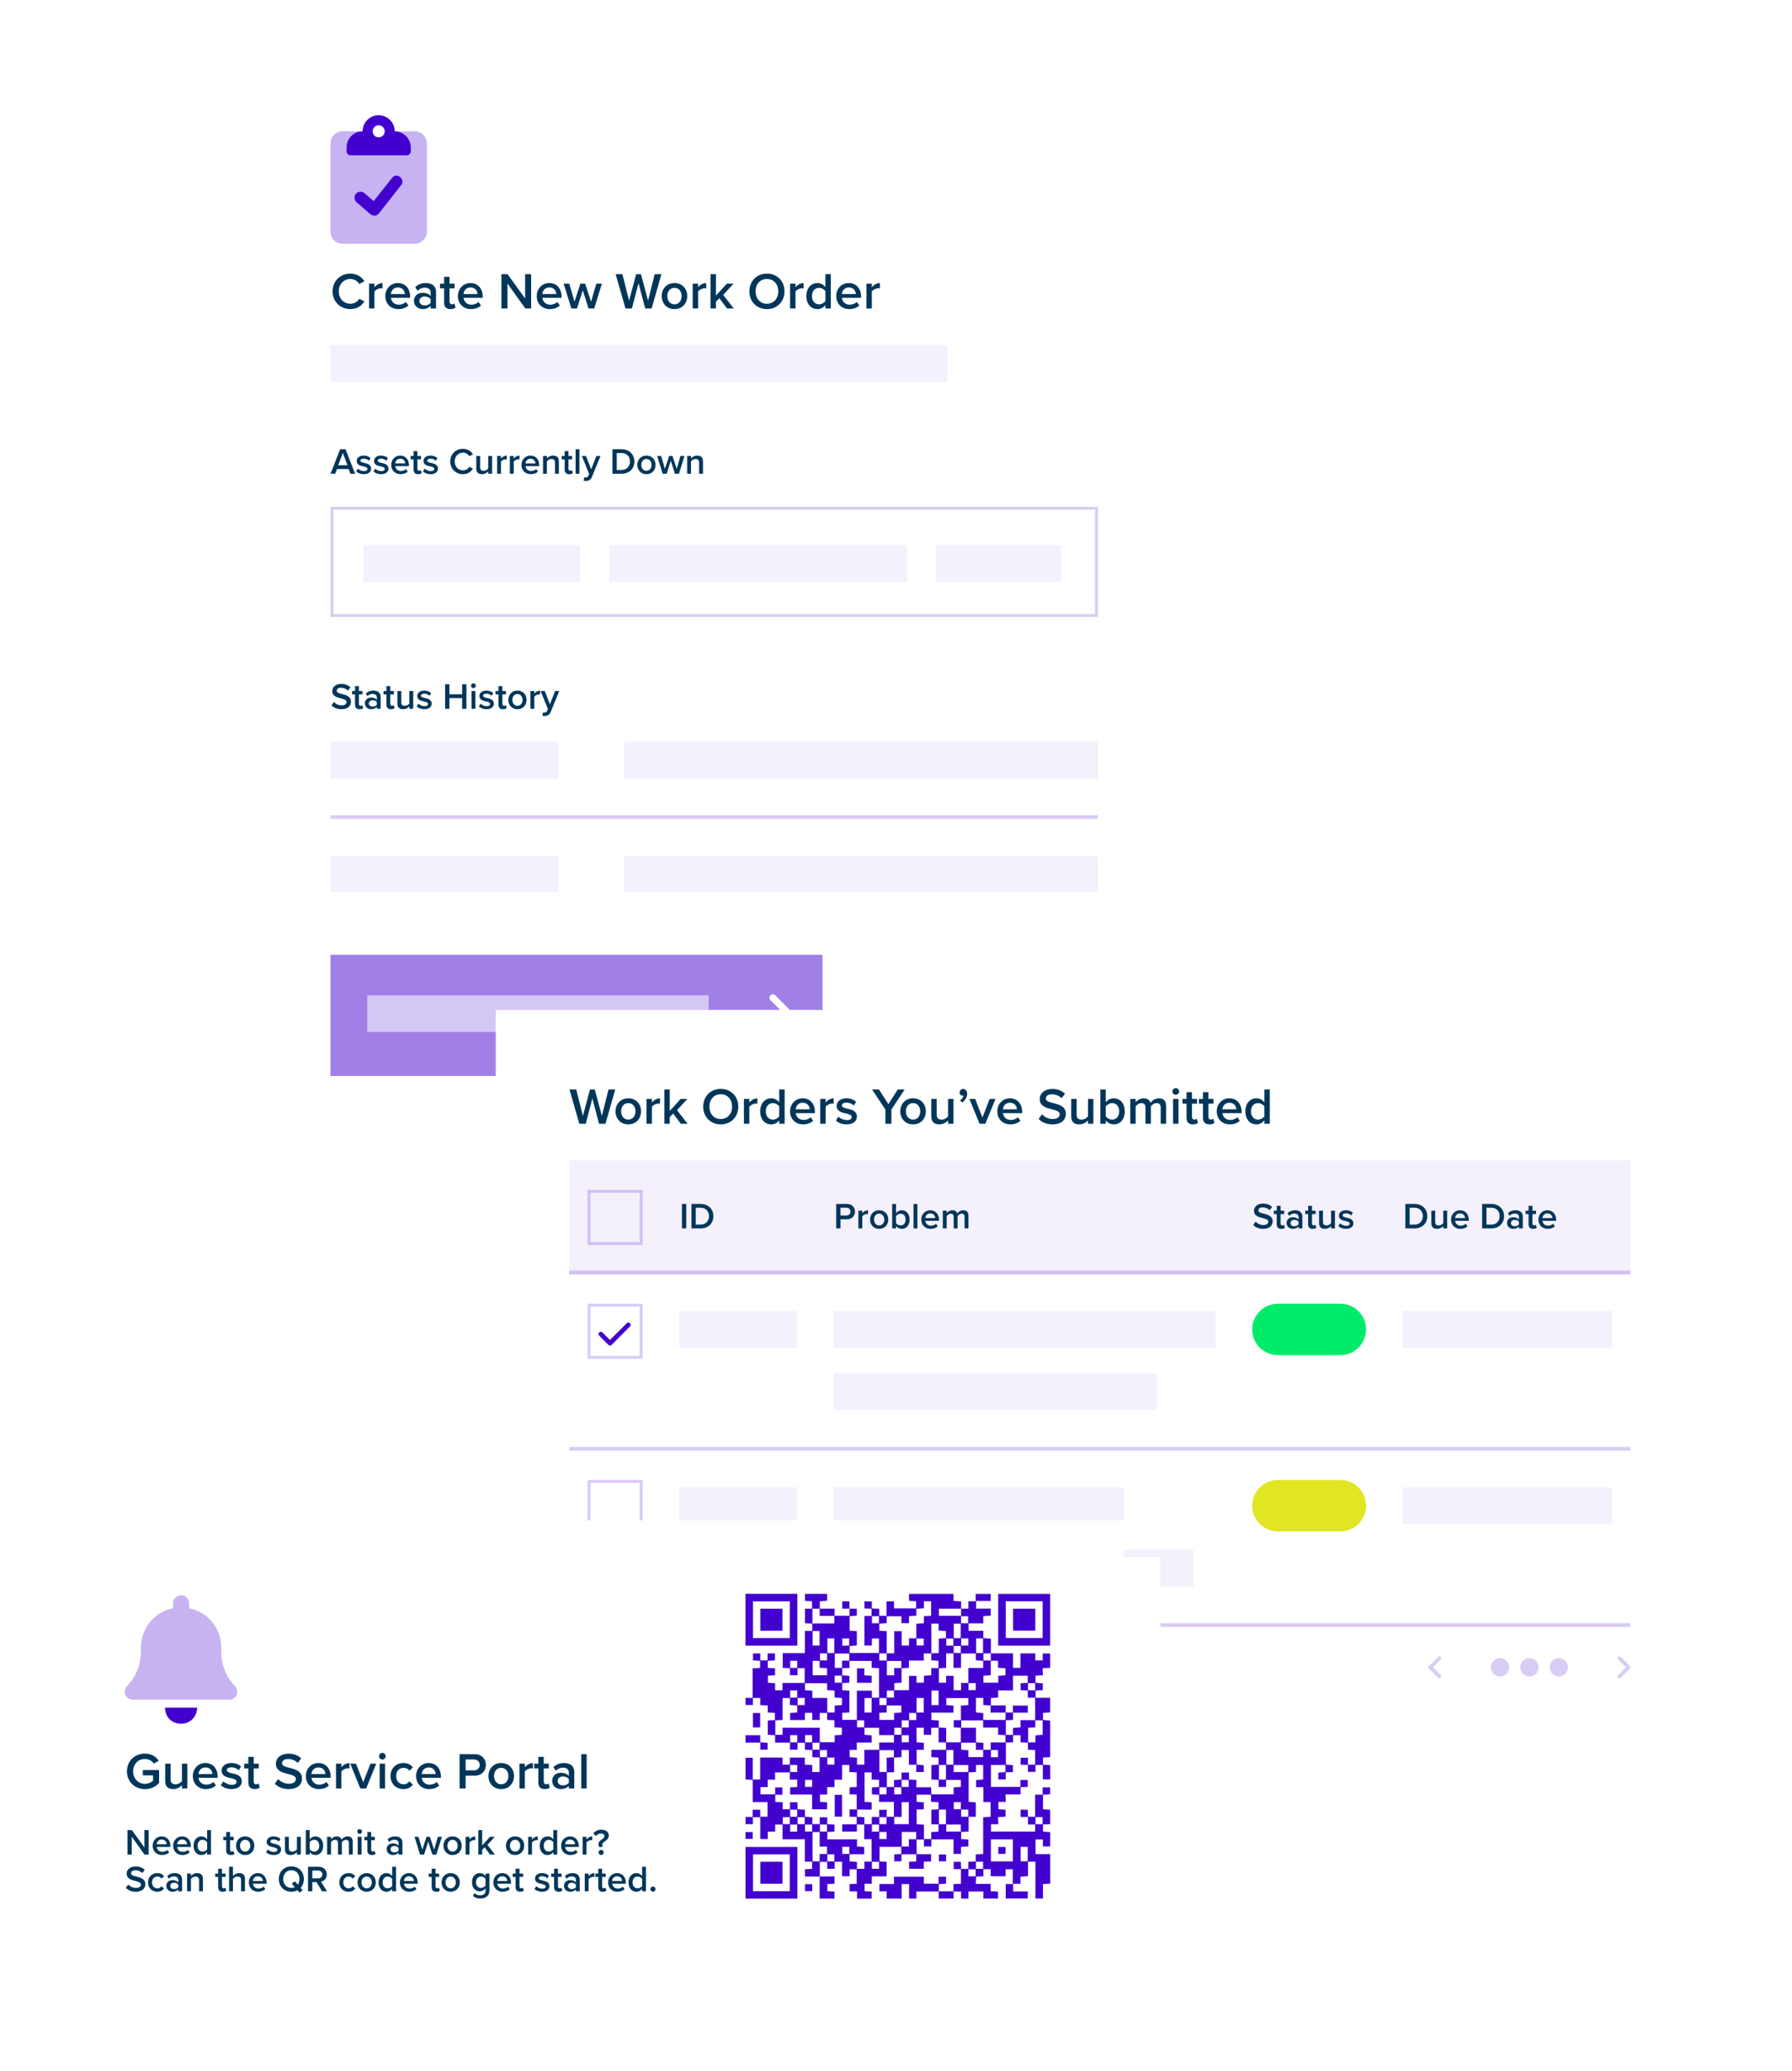 <svg xmlns="http://www.w3.org/2000/svg" width="488" height="564" viewBox="0 0 488 564" fill="none"><g filter="url(#filter0_d_7_536)"><path d="M329 21H80V323H329V21Z" fill="white"></path></g><g filter="url(#filter1_d_7_536)"><rect width="249" height="302" transform="translate(70 11)" fill="white"></rect><path opacity="0.3" d="M116.25 39.031V63.094C116.25 64.939 114.746 66.375 112.969 66.375H93.281C91.436 66.375 90 64.939 90 63.094V39.031C90 37.254 91.436 35.75 93.281 35.75H98.75C96.289 35.75 94.375 37.732 94.375 40.125V41.219C94.375 41.834 94.853 42.312 95.469 42.312H110.781C111.328 42.312 111.875 41.834 111.875 41.219V40.125C111.875 37.732 109.893 35.75 107.5 35.75H112.969C114.746 35.75 116.25 37.254 116.25 39.031Z" fill="#4301CF"></path><path d="M107.5 35.75C109.893 35.75 111.875 37.732 111.875 40.125V41.219C111.875 41.834 111.328 42.312 110.781 42.312H95.469C94.853 42.312 94.375 41.834 94.375 41.219V40.125C94.375 37.732 96.289 35.75 98.75 35.75C98.75 33.357 100.664 31.375 103.125 31.375C105.518 31.375 107.5 33.357 107.5 35.75ZM103.125 37.391C104.014 37.391 104.766 36.707 104.766 35.75C104.766 34.861 104.014 34.109 103.125 34.109C102.168 34.109 101.484 34.861 101.484 35.75C101.484 36.707 102.168 37.391 103.125 37.391ZM106.748 48.465C107.295 47.713 108.32 47.576 108.936 48.191C109.688 48.738 109.824 49.764 109.209 50.447L103.193 58.103C102.92 58.445 102.51 58.719 102.1 58.719C102.031 58.719 101.963 58.719 101.963 58.719C101.621 58.719 101.211 58.582 100.938 58.377L97.109 55.096C96.426 54.48 96.357 53.455 96.904 52.772C97.519 52.088 98.545 52.02 99.228 52.566L101.758 54.754L106.748 48.465Z" fill="#4301CF"></path><path d="M95.404 84.168C92.716 84.168 90.574 82.208 90.574 79.338C90.574 76.468 92.716 74.508 95.404 74.508C97.364 74.508 98.526 75.488 99.226 76.608L97.826 77.322C97.378 76.552 96.482 75.964 95.404 75.964C93.626 75.964 92.254 77.378 92.254 79.338C92.254 81.298 93.626 82.712 95.404 82.712C96.482 82.712 97.378 82.138 97.826 81.354L99.226 82.068C98.512 83.188 97.364 84.168 95.404 84.168ZM100.495 84V77.238H101.965V78.232C102.469 77.588 103.281 77.084 104.163 77.084V78.54C104.037 78.512 103.883 78.498 103.701 78.498C103.085 78.498 102.259 78.918 101.965 79.394V84H100.495ZM104.928 80.612C104.928 78.652 106.356 77.07 108.358 77.07C110.388 77.07 111.69 78.624 111.69 80.752V81.102H106.468C106.58 82.124 107.35 82.964 108.624 82.964C109.282 82.964 110.066 82.698 110.542 82.222L111.214 83.188C110.542 83.832 109.548 84.168 108.47 84.168C106.44 84.168 104.928 82.754 104.928 80.612ZM108.358 78.274C107.098 78.274 106.524 79.24 106.454 80.066H110.262C110.234 79.268 109.688 78.274 108.358 78.274ZM117.271 84V83.272C116.767 83.846 115.983 84.168 115.087 84.168C113.981 84.168 112.735 83.426 112.735 81.928C112.735 80.374 113.981 79.73 115.087 79.73C115.997 79.73 116.781 80.024 117.271 80.598V79.59C117.271 78.806 116.627 78.33 115.689 78.33C114.933 78.33 114.275 78.61 113.687 79.184L113.085 78.162C113.869 77.42 114.849 77.07 115.927 77.07C117.425 77.07 118.741 77.7 118.741 79.52V84H117.271ZM117.271 82.46V81.438C116.935 80.976 116.305 80.738 115.661 80.738C114.835 80.738 114.219 81.214 114.219 81.956C114.219 82.684 114.835 83.16 115.661 83.16C116.305 83.16 116.935 82.922 117.271 82.46ZM122.677 84.168C121.543 84.168 120.941 83.552 120.941 82.432V78.526H119.821V77.238H120.941V75.39H122.411V77.238H123.783V78.526H122.411V82.068C122.411 82.53 122.635 82.866 123.055 82.866C123.335 82.866 123.601 82.754 123.713 82.628L124.063 83.734C123.797 83.986 123.363 84.168 122.677 84.168ZM124.698 80.612C124.698 78.652 126.126 77.07 128.128 77.07C130.158 77.07 131.46 78.624 131.46 80.752V81.102H126.238C126.35 82.124 127.12 82.964 128.394 82.964C129.052 82.964 129.836 82.698 130.312 82.222L130.984 83.188C130.312 83.832 129.318 84.168 128.24 84.168C126.21 84.168 124.698 82.754 124.698 80.612ZM128.128 78.274C126.868 78.274 126.294 79.24 126.224 80.066H130.032C130.004 79.268 129.458 78.274 128.128 78.274ZM143.059 84L138.187 77.196V84H136.549V74.662H138.229L143.003 81.284V74.662H144.641V84H143.059ZM146.163 80.612C146.163 78.652 147.591 77.07 149.593 77.07C151.623 77.07 152.925 78.624 152.925 80.752V81.102H147.703C147.815 82.124 148.585 82.964 149.859 82.964C150.517 82.964 151.301 82.698 151.777 82.222L152.449 83.188C151.777 83.832 150.783 84.168 149.705 84.168C147.675 84.168 146.163 82.754 146.163 80.612ZM149.593 78.274C148.333 78.274 147.759 79.24 147.689 80.066H151.497C151.469 79.268 150.923 78.274 149.593 78.274ZM160.27 84L158.702 79.044L157.134 84H155.594L153.494 77.238H155.02L156.448 82.152L158.058 77.238H159.346L160.956 82.152L162.384 77.238H163.91L161.81 84H160.27ZM175.708 84L173.888 77.112L172.082 84H170.332L167.658 74.662H169.492L171.312 81.858L173.244 74.662H174.546L176.478 81.858L178.284 74.662H180.118L177.458 84H175.708ZM183.664 84.168C181.522 84.168 180.192 82.558 180.192 80.612C180.192 78.68 181.522 77.07 183.664 77.07C185.834 77.07 187.15 78.68 187.15 80.612C187.15 82.558 185.834 84.168 183.664 84.168ZM183.664 82.866C184.924 82.866 185.624 81.816 185.624 80.612C185.624 79.422 184.924 78.372 183.664 78.372C182.418 78.372 181.718 79.422 181.718 80.612C181.718 81.816 182.418 82.866 183.664 82.866ZM188.638 84V77.238H190.108V78.232C190.612 77.588 191.424 77.084 192.306 77.084V78.54C192.18 78.512 192.026 78.498 191.844 78.498C191.228 78.498 190.402 78.918 190.108 79.394V84H188.638ZM197.971 84L195.899 81.214L194.961 82.18V84H193.491V74.662H194.961V80.5L197.943 77.238H199.763L196.949 80.304L199.819 84H197.971ZM204.078 79.338C204.078 76.552 206.052 74.508 208.852 74.508C211.652 74.508 213.626 76.552 213.626 79.338C213.626 82.124 211.652 84.168 208.852 84.168C206.052 84.168 204.078 82.124 204.078 79.338ZM211.946 79.338C211.946 77.406 210.728 75.964 208.852 75.964C206.962 75.964 205.758 77.406 205.758 79.338C205.758 81.256 206.962 82.712 208.852 82.712C210.728 82.712 211.946 81.256 211.946 79.338ZM215.161 84V77.238H216.631V78.232C217.135 77.588 217.947 77.084 218.829 77.084V78.54C218.703 78.512 218.549 78.498 218.367 78.498C217.751 78.498 216.925 78.918 216.631 79.394V84H215.161ZM224.775 84V83.076C224.257 83.748 223.473 84.168 222.605 84.168C220.869 84.168 219.595 82.852 219.595 80.626C219.595 78.442 220.855 77.07 222.605 77.07C223.445 77.07 224.229 77.462 224.775 78.176V74.662H226.245V84H224.775ZM224.775 81.97V79.282C224.439 78.778 223.725 78.372 223.025 78.372C221.863 78.372 221.12 79.31 221.12 80.626C221.12 81.928 221.863 82.866 223.025 82.866C223.725 82.866 224.439 82.474 224.775 81.97ZM227.729 80.612C227.729 78.652 229.157 77.07 231.159 77.07C233.189 77.07 234.491 78.624 234.491 80.752V81.102H229.269C229.381 82.124 230.151 82.964 231.425 82.964C232.083 82.964 232.867 82.698 233.343 82.222L234.015 83.188C233.343 83.832 232.349 84.168 231.271 84.168C229.241 84.168 227.729 82.754 227.729 80.612ZM231.159 78.274C229.899 78.274 229.325 79.24 229.255 80.066H233.063C233.035 79.268 232.489 78.274 231.159 78.274ZM235.942 84V77.238H237.412V78.232C237.916 77.588 238.728 77.084 239.61 77.084V78.54C239.484 78.512 239.33 78.498 239.148 78.498C238.532 78.498 237.706 78.918 237.412 79.394V84H235.942Z" fill="#003659"></path><path opacity="0.06" d="M258 94H90V104H258V94Z" fill="#4301CF"></path><path d="M95.43 129L94.94 127.72H91.78L91.29 129H90.01L92.63 122.33H94.09L96.71 129H95.43ZM93.36 123.32L92.11 126.69H94.61L93.36 123.32ZM96.989 128.37L97.469 127.61C97.808 127.96 98.478 128.29 99.109 128.29C99.739 128.29 100.059 128.06 100.059 127.7C100.059 127.28 99.549 127.13 98.959 127C98.129 126.82 97.138 126.6 97.138 125.52C97.138 124.73 97.819 124.05 99.038 124.05C99.859 124.05 100.479 124.34 100.919 124.73L100.479 125.47C100.189 125.14 99.648 124.89 99.049 124.89C98.499 124.89 98.148 125.09 98.148 125.43C98.148 125.8 98.629 125.93 99.198 126.06C100.039 126.24 101.069 126.48 101.069 127.62C101.069 128.47 100.359 129.12 99.058 129.12C98.239 129.12 97.489 128.86 96.989 128.37ZM101.705 128.37L102.185 127.61C102.525 127.96 103.195 128.29 103.825 128.29C104.455 128.29 104.775 128.06 104.775 127.7C104.775 127.28 104.265 127.13 103.675 127C102.845 126.82 101.855 126.6 101.855 125.52C101.855 124.73 102.535 124.05 103.755 124.05C104.575 124.05 105.195 124.34 105.635 124.73L105.195 125.47C104.905 125.14 104.365 124.89 103.765 124.89C103.215 124.89 102.865 125.09 102.865 125.43C102.865 125.8 103.345 125.93 103.915 126.06C104.755 126.24 105.785 126.48 105.785 127.62C105.785 128.47 105.075 129.12 103.775 129.12C102.955 129.12 102.205 128.86 101.705 128.37ZM106.542 126.58C106.542 125.18 107.562 124.05 108.992 124.05C110.442 124.05 111.372 125.16 111.372 126.68V126.93H107.642C107.722 127.66 108.272 128.26 109.182 128.26C109.652 128.26 110.212 128.07 110.552 127.73L111.032 128.42C110.552 128.88 109.842 129.12 109.072 129.12C107.622 129.12 106.542 128.11 106.542 126.58ZM108.992 124.91C108.092 124.91 107.682 125.6 107.632 126.19H110.352C110.332 125.62 109.942 124.91 108.992 124.91ZM113.859 129.12C113.049 129.12 112.619 128.68 112.619 127.88V125.09H111.819V124.17H112.619V122.85H113.669V124.17H114.649V125.09H113.669V127.62C113.669 127.95 113.829 128.19 114.129 128.19C114.329 128.19 114.519 128.11 114.599 128.02L114.849 128.81C114.659 128.99 114.349 129.12 113.859 129.12ZM115.182 128.37L115.662 127.61C116.002 127.96 116.672 128.29 117.302 128.29C117.932 128.29 118.252 128.06 118.252 127.7C118.252 127.28 117.742 127.13 117.152 127C116.322 126.82 115.332 126.6 115.332 125.52C115.332 124.73 116.012 124.05 117.232 124.05C118.052 124.05 118.672 124.34 119.112 124.73L118.672 125.47C118.382 125.14 117.842 124.89 117.242 124.89C116.692 124.89 116.342 125.09 116.342 125.43C116.342 125.8 116.822 125.93 117.392 126.06C118.232 126.24 119.262 126.48 119.262 127.62C119.262 128.47 118.552 129.12 117.252 129.12C116.432 129.12 115.682 128.86 115.182 128.37ZM126.067 129.12C124.147 129.12 122.617 127.72 122.617 125.67C122.617 123.62 124.147 122.22 126.067 122.22C127.467 122.22 128.297 122.92 128.797 123.72L127.797 124.23C127.477 123.68 126.837 123.26 126.067 123.26C124.797 123.26 123.817 124.27 123.817 125.67C123.817 127.07 124.797 128.08 126.067 128.08C126.837 128.08 127.477 127.67 127.797 127.11L128.797 127.62C128.287 128.42 127.467 129.12 126.067 129.12ZM132.963 129V128.36C132.613 128.75 132.013 129.12 131.253 129.12C130.213 129.12 129.703 128.58 129.703 127.59V124.17H130.753V127.21C130.753 127.96 131.133 128.19 131.723 128.19C132.253 128.19 132.713 127.89 132.963 127.56V124.17H134.013V129H132.963ZM135.377 129V124.17H136.427V124.88C136.787 124.42 137.367 124.06 137.997 124.06V125.1C137.907 125.08 137.797 125.07 137.667 125.07C137.227 125.07 136.637 125.37 136.427 125.71V129H135.377ZM138.844 129V124.17H139.894V124.88C140.254 124.42 140.834 124.06 141.464 124.06V125.1C141.374 125.08 141.264 125.07 141.134 125.07C140.694 125.07 140.104 125.37 139.894 125.71V129H138.844ZM142.011 126.58C142.011 125.18 143.031 124.05 144.461 124.05C145.911 124.05 146.841 125.16 146.841 126.68V126.93H143.111C143.191 127.66 143.741 128.26 144.651 128.26C145.121 128.26 145.681 128.07 146.021 127.73L146.501 128.42C146.021 128.88 145.311 129.12 144.541 129.12C143.091 129.12 142.011 128.11 142.011 126.58ZM144.461 124.91C143.561 124.91 143.151 125.6 143.101 126.19H145.821C145.801 125.62 145.411 124.91 144.461 124.91ZM151.137 129V125.98C151.137 125.23 150.757 124.98 150.167 124.98C149.627 124.98 149.167 125.3 148.927 125.63V129H147.877V124.17H148.927V124.83C149.247 124.45 149.867 124.05 150.627 124.05C151.667 124.05 152.187 124.61 152.187 125.6V129H151.137ZM155.001 129.12C154.191 129.12 153.761 128.68 153.761 127.88V125.09H152.961V124.17H153.761V122.85H154.811V124.17H155.791V125.09H154.811V127.62C154.811 127.95 154.971 128.19 155.271 128.19C155.471 128.19 155.661 128.11 155.741 128.02L155.991 128.81C155.801 128.99 155.491 129.12 155.001 129.12ZM156.744 129V122.33H157.794V129H156.744ZM159.107 129.95C159.217 130 159.387 130.03 159.507 130.03C159.837 130.03 160.057 129.93 160.197 129.61L160.437 129.06L158.457 124.17H159.577L160.987 127.79L162.397 124.17H163.527L161.197 129.87C160.867 130.69 160.287 130.95 159.537 130.96C159.387 130.96 159.097 130.93 158.947 130.89L159.107 129.95ZM166.784 129V122.33H169.264C171.344 122.33 172.754 123.71 172.754 125.67C172.754 127.63 171.344 129 169.264 129H166.784ZM167.954 127.97H169.264C170.714 127.97 171.554 126.93 171.554 125.67C171.554 124.38 170.754 123.36 169.264 123.36H167.954V127.97ZM176.034 129.12C174.504 129.12 173.554 127.97 173.554 126.58C173.554 125.2 174.504 124.05 176.034 124.05C177.584 124.05 178.524 125.2 178.524 126.58C178.524 127.97 177.584 129.12 176.034 129.12ZM176.034 128.19C176.934 128.19 177.434 127.44 177.434 126.58C177.434 125.73 176.934 124.98 176.034 124.98C175.144 124.98 174.644 125.73 174.644 126.58C174.644 127.44 175.144 128.19 176.034 128.19ZM183.796 129L182.676 125.46L181.556 129H180.456L178.956 124.17H180.046L181.066 127.68L182.216 124.17H183.136L184.286 127.68L185.306 124.17H186.396L184.896 129H183.796ZM190.385 129V125.98C190.385 125.23 190.005 124.98 189.415 124.98C188.875 124.98 188.415 125.3 188.175 125.63V129H187.125V124.17H188.175V124.83C188.495 124.45 189.115 124.05 189.875 124.05C190.915 124.05 191.435 124.61 191.435 125.6V129H190.385Z" fill="#003659"></path><path opacity="0.2" d="M90.397 167.603V138.397H298.603V167.603H90.397Z" stroke="#4301CF" stroke-width="0.795"></path><path opacity="0.06" d="M158 148.439H99V158.439H158V148.439Z" fill="#4301CF"></path><path opacity="0.06" d="M247 148.439H166V158.439H247V148.439Z" fill="#4301CF"></path><path opacity="0.06" d="M289 148.439H255V158.439H289V148.439Z" fill="#4301CF"></path><path d="M90.28 192.06L90.93 191.16C91.39 191.65 92.11 192.08 93.04 192.08C94 192.08 94.38 191.61 94.38 191.17C94.38 190.57 93.67 190.39 92.86 190.18C91.77 189.91 90.49 189.59 90.49 188.18C90.49 187.08 91.46 186.23 92.92 186.23C93.96 186.23 94.8 186.56 95.42 187.16L94.75 188.03C94.23 187.51 93.52 187.27 92.82 187.27C92.13 187.27 91.69 187.6 91.69 188.1C91.69 188.62 92.37 188.79 93.16 188.99C94.26 189.27 95.57 189.61 95.57 191.06C95.57 192.17 94.79 193.12 92.99 193.12C91.76 193.12 90.87 192.69 90.28 192.06ZM97.921 193.12C97.111 193.12 96.681 192.68 96.681 191.88V189.09H95.881V188.17H96.681V186.85H97.731V188.17H98.711V189.09H97.731V191.62C97.731 191.95 97.891 192.19 98.191 192.19C98.391 192.19 98.581 192.11 98.661 192.02L98.911 192.81C98.721 192.99 98.411 193.12 97.921 193.12ZM102.614 193V192.48C102.254 192.89 101.694 193.12 101.054 193.12C100.264 193.12 99.374 192.59 99.374 191.52C99.374 190.41 100.264 189.95 101.054 189.95C101.704 189.95 102.264 190.16 102.614 190.57V189.85C102.614 189.29 102.154 188.95 101.484 188.95C100.944 188.95 100.474 189.15 100.054 189.56L99.624 188.83C100.184 188.3 100.884 188.05 101.654 188.05C102.724 188.05 103.664 188.5 103.664 189.8V193H102.614ZM102.614 191.9V191.17C102.374 190.84 101.924 190.67 101.464 190.67C100.874 190.67 100.434 191.01 100.434 191.54C100.434 192.06 100.874 192.4 101.464 192.4C101.924 192.4 102.374 192.23 102.614 191.9ZM106.476 193.12C105.666 193.12 105.236 192.68 105.236 191.88V189.09H104.436V188.17H105.236V186.85H106.286V188.17H107.266V189.09H106.286V191.62C106.286 191.95 106.446 192.19 106.746 192.19C106.946 192.19 107.136 192.11 107.216 192.02L107.466 192.81C107.276 192.99 106.966 193.12 106.476 193.12ZM111.479 193V192.36C111.129 192.75 110.529 193.12 109.769 193.12C108.729 193.12 108.219 192.58 108.219 191.59V188.17H109.269V191.21C109.269 191.96 109.649 192.19 110.239 192.19C110.769 192.19 111.229 191.89 111.479 191.56V188.17H112.529V193H111.479ZM113.473 192.37L113.953 191.61C114.293 191.96 114.963 192.29 115.593 192.29C116.223 192.29 116.543 192.06 116.543 191.7C116.543 191.28 116.033 191.13 115.443 191C114.613 190.82 113.623 190.6 113.623 189.52C113.623 188.73 114.303 188.05 115.523 188.05C116.343 188.05 116.963 188.34 117.403 188.73L116.963 189.47C116.673 189.14 116.133 188.89 115.533 188.89C114.983 188.89 114.633 189.09 114.633 189.43C114.633 189.8 115.113 189.93 115.683 190.06C116.523 190.24 117.553 190.48 117.553 191.62C117.553 192.47 116.843 193.12 115.543 193.12C114.723 193.12 113.973 192.86 113.473 192.37ZM125.848 193V190.09H122.378V193H121.208V186.33H122.378V189.06H125.848V186.33H127.018V193H125.848ZM128.925 187.37C128.575 187.37 128.275 187.08 128.275 186.72C128.275 186.36 128.575 186.07 128.925 186.07C129.285 186.07 129.575 186.36 129.575 186.72C129.575 187.08 129.285 187.37 128.925 187.37ZM128.405 193V188.17H129.455V193H128.405ZM130.397 192.37L130.877 191.61C131.217 191.96 131.887 192.29 132.517 192.29C133.147 192.29 133.467 192.06 133.467 191.7C133.467 191.28 132.957 191.13 132.367 191C131.537 190.82 130.547 190.6 130.547 189.52C130.547 188.73 131.227 188.05 132.447 188.05C133.267 188.05 133.887 188.34 134.327 188.73L133.887 189.47C133.597 189.14 133.057 188.89 132.457 188.89C131.907 188.89 131.557 189.09 131.557 189.43C131.557 189.8 132.037 189.93 132.607 190.06C133.447 190.24 134.477 190.48 134.477 191.62C134.477 192.47 133.767 193.12 132.467 193.12C131.647 193.12 130.897 192.86 130.397 192.37ZM136.984 193.12C136.174 193.12 135.744 192.68 135.744 191.88V189.09H134.944V188.17H135.744V186.85H136.794V188.17H137.774V189.09H136.794V191.62C136.794 191.95 136.954 192.19 137.254 192.19C137.454 192.19 137.644 192.11 137.724 192.02L137.974 192.81C137.784 192.99 137.474 193.12 136.984 193.12ZM140.907 193.12C139.377 193.12 138.427 191.97 138.427 190.58C138.427 189.2 139.377 188.05 140.907 188.05C142.457 188.05 143.397 189.2 143.397 190.58C143.397 191.97 142.457 193.12 140.907 193.12ZM140.907 192.19C141.807 192.19 142.307 191.44 142.307 190.58C142.307 189.73 141.807 188.98 140.907 188.98C140.017 188.98 139.517 189.73 139.517 190.58C139.517 191.44 140.017 192.19 140.907 192.19ZM144.459 193V188.17H145.509V188.88C145.869 188.42 146.449 188.06 147.079 188.06V189.1C146.989 189.08 146.879 189.07 146.749 189.07C146.309 189.07 145.719 189.37 145.509 189.71V193H144.459ZM147.876 193.95C147.986 194 148.156 194.03 148.276 194.03C148.606 194.03 148.826 193.93 148.966 193.61L149.206 193.06L147.226 188.17H148.346L149.756 191.79L151.166 188.17H152.296L149.966 193.87C149.636 194.69 149.056 194.95 148.306 194.96C148.156 194.96 147.866 194.93 147.716 194.89L147.876 193.95Z" fill="#003659"></path><path opacity="0.06" d="M152 202H90V212H152V202Z" fill="#4301CF"></path><path opacity="0.06" d="M299 202H170V212H299V202Z" fill="#4301CF"></path><path opacity="0.2" d="M299 222H90V223H299V222Z" fill="#4301CF"></path><path opacity="0.06" d="M152 233H90V243H152V233Z" fill="#4301CF"></path><path opacity="0.06" d="M299 233H170V243H299V233Z" fill="#4301CF"></path><path opacity="0.5" d="M224 260H90V293H224V260Z" fill="#4301CF"></path><path opacity="0.56" d="M193 271H100V281H193V271Z" fill="white"></path><path d="M215.832 277.049L211.145 281.736C210.969 281.912 210.734 282 210.5 282C210.236 282 210.002 281.912 209.826 281.736C209.445 281.385 209.445 280.77 209.826 280.418L212.902 277.312H203.938C203.41 277.312 203 276.902 203 276.375C203 275.877 203.41 275.438 203.938 275.438H212.902L209.826 272.361C209.445 272.01 209.445 271.395 209.826 271.043C210.178 270.662 210.793 270.662 211.145 271.043L215.832 275.73C216.213 276.082 216.213 276.697 215.832 277.049Z" fill="white"></path></g><g filter="url(#filter2_d_7_536)"><path d="M474 285H145V488H474V285Z" fill="white"></path></g><g filter="url(#filter3_d_7_536)"><rect width="329" height="203" transform="translate(135 275)" fill="white"></rect><path d="M163.134 306L161.314 299.112L159.508 306H157.758L155.084 296.662H156.918L158.738 303.858L160.67 296.662H161.972L163.904 303.858L165.71 296.662H167.544L164.884 306H163.134ZM171.09 306.168C168.948 306.168 167.618 304.558 167.618 302.612C167.618 300.68 168.948 299.07 171.09 299.07C173.26 299.07 174.576 300.68 174.576 302.612C174.576 304.558 173.26 306.168 171.09 306.168ZM171.09 304.866C172.35 304.866 173.05 303.816 173.05 302.612C173.05 301.422 172.35 300.372 171.09 300.372C169.844 300.372 169.144 301.422 169.144 302.612C169.144 303.816 169.844 304.866 171.09 304.866ZM176.063 306V299.238H177.533V300.232C178.037 299.588 178.849 299.084 179.731 299.084V300.54C179.605 300.512 179.451 300.498 179.269 300.498C178.653 300.498 177.827 300.918 177.533 301.394V306H176.063ZM185.397 306L183.325 303.214L182.387 304.18V306H180.917V296.662H182.387V302.5L185.369 299.238H187.189L184.375 302.304L187.245 306H185.397ZM191.504 301.338C191.504 298.552 193.478 296.508 196.278 296.508C199.078 296.508 201.052 298.552 201.052 301.338C201.052 304.124 199.078 306.168 196.278 306.168C193.478 306.168 191.504 304.124 191.504 301.338ZM199.372 301.338C199.372 299.406 198.154 297.964 196.278 297.964C194.388 297.964 193.184 299.406 193.184 301.338C193.184 303.256 194.388 304.712 196.278 304.712C198.154 304.712 199.372 303.256 199.372 301.338ZM202.587 306V299.238H204.057V300.232C204.561 299.588 205.373 299.084 206.255 299.084V300.54C206.129 300.512 205.975 300.498 205.793 300.498C205.177 300.498 204.351 300.918 204.057 301.394V306H202.587ZM212.2 306V305.076C211.682 305.748 210.898 306.168 210.03 306.168C208.294 306.168 207.02 304.852 207.02 302.626C207.02 300.442 208.28 299.07 210.03 299.07C210.87 299.07 211.654 299.462 212.2 300.176V296.662H213.67V306H212.2ZM212.2 303.97V301.282C211.864 300.778 211.15 300.372 210.45 300.372C209.288 300.372 208.546 301.31 208.546 302.626C208.546 303.928 209.288 304.866 210.45 304.866C211.15 304.866 211.864 304.474 212.2 303.97ZM215.155 302.612C215.155 300.652 216.583 299.07 218.585 299.07C220.615 299.07 221.917 300.624 221.917 302.752V303.102H216.695C216.807 304.124 217.577 304.964 218.851 304.964C219.509 304.964 220.293 304.698 220.769 304.222L221.441 305.188C220.769 305.832 219.775 306.168 218.697 306.168C216.667 306.168 215.155 304.754 215.155 302.612ZM218.585 300.274C217.325 300.274 216.751 301.24 216.681 302.066H220.489C220.461 301.268 219.915 300.274 218.585 300.274ZM223.368 306V299.238H224.838V300.232C225.342 299.588 226.154 299.084 227.036 299.084V300.54C226.91 300.512 226.756 300.498 226.574 300.498C225.958 300.498 225.132 300.918 224.838 301.394V306H223.368ZM227.634 305.118L228.306 304.054C228.782 304.544 229.72 305.006 230.602 305.006C231.484 305.006 231.932 304.684 231.932 304.18C231.932 303.592 231.218 303.382 230.392 303.2C229.23 302.948 227.844 302.64 227.844 301.128C227.844 300.022 228.796 299.07 230.504 299.07C231.652 299.07 232.52 299.476 233.136 300.022L232.52 301.058C232.114 300.596 231.358 300.246 230.518 300.246C229.748 300.246 229.258 300.526 229.258 301.002C229.258 301.52 229.93 301.702 230.728 301.884C231.904 302.136 233.346 302.472 233.346 304.068C233.346 305.258 232.352 306.168 230.532 306.168C229.384 306.168 228.334 305.804 227.634 305.118ZM241.109 306V302.122L237.483 296.662H239.359L241.935 300.666L244.483 296.662H246.359L242.747 302.122V306H241.109ZM248.637 306.168C246.495 306.168 245.165 304.558 245.165 302.612C245.165 300.68 246.495 299.07 248.637 299.07C250.807 299.07 252.123 300.68 252.123 302.612C252.123 304.558 250.807 306.168 248.637 306.168ZM248.637 304.866C249.897 304.866 250.597 303.816 250.597 302.612C250.597 301.422 249.897 300.372 248.637 300.372C247.391 300.372 246.691 301.422 246.691 302.612C246.691 303.816 247.391 304.866 248.637 304.866ZM258.174 306V305.104C257.684 305.65 256.844 306.168 255.78 306.168C254.324 306.168 253.61 305.412 253.61 304.026V299.238H255.08V303.494C255.08 304.544 255.612 304.866 256.438 304.866C257.18 304.866 257.824 304.446 258.174 303.984V299.238H259.644V306H258.174ZM262.058 300.19L261.4 299.644C261.848 299.378 262.31 298.804 262.408 298.328C262.366 298.342 262.254 298.37 262.17 298.37C261.694 298.37 261.33 298.006 261.33 297.488C261.33 296.956 261.764 296.522 262.282 296.522C262.856 296.522 263.374 296.984 263.374 297.796C263.374 298.762 262.828 299.644 262.058 300.19ZM266.75 306L263.992 299.238H265.56L267.534 304.306L269.508 299.238H271.09L268.332 306H266.75ZM271.593 302.612C271.593 300.652 273.021 299.07 275.023 299.07C277.053 299.07 278.355 300.624 278.355 302.752V303.102H273.133C273.245 304.124 274.015 304.964 275.289 304.964C275.947 304.964 276.731 304.698 277.207 304.222L277.879 305.188C277.207 305.832 276.213 306.168 275.135 306.168C273.105 306.168 271.593 304.754 271.593 302.612ZM275.023 300.274C273.763 300.274 273.189 301.24 273.119 302.066H276.927C276.899 301.268 276.353 300.274 275.023 300.274ZM282.841 304.684L283.751 303.424C284.395 304.11 285.403 304.712 286.705 304.712C288.049 304.712 288.581 304.054 288.581 303.438C288.581 302.598 287.587 302.346 286.453 302.052C284.927 301.674 283.135 301.226 283.135 299.252C283.135 297.712 284.493 296.522 286.537 296.522C287.993 296.522 289.169 296.984 290.037 297.824L289.099 299.042C288.371 298.314 287.377 297.978 286.397 297.978C285.431 297.978 284.815 298.44 284.815 299.14C284.815 299.868 285.767 300.106 286.873 300.386C288.413 300.778 290.247 301.254 290.247 303.284C290.247 304.838 289.155 306.168 286.635 306.168C284.913 306.168 283.667 305.566 282.841 304.684ZM296.278 306V305.104C295.788 305.65 294.948 306.168 293.884 306.168C292.428 306.168 291.714 305.412 291.714 304.026V299.238H293.184V303.494C293.184 304.544 293.716 304.866 294.542 304.866C295.284 304.866 295.928 304.446 296.278 303.984V299.238H297.748V306H296.278ZM299.657 306V296.662H301.127V300.176C301.659 299.462 302.443 299.07 303.297 299.07C305.033 299.07 306.293 300.442 306.293 302.626C306.293 304.852 305.019 306.168 303.297 306.168C302.415 306.168 301.645 305.748 301.127 305.076V306H299.657ZM301.127 303.97C301.449 304.474 302.177 304.866 302.863 304.866C304.039 304.866 304.781 303.942 304.781 302.626C304.781 301.31 304.039 300.372 302.863 300.372C302.177 300.372 301.449 300.792 301.127 301.296V303.97ZM316.08 306V301.59C316.08 300.862 315.758 300.372 314.974 300.372C314.316 300.372 313.7 300.834 313.406 301.268V306H311.936V301.59C311.936 300.862 311.614 300.372 310.816 300.372C310.172 300.372 309.57 300.834 309.262 301.282V306H307.792V299.238H309.262V300.162C309.542 299.742 310.438 299.07 311.46 299.07C312.468 299.07 313.084 299.574 313.308 300.316C313.7 299.7 314.596 299.07 315.604 299.07C316.85 299.07 317.55 299.742 317.55 301.114V306H316.08ZM320.182 298.118C319.692 298.118 319.272 297.712 319.272 297.208C319.272 296.704 319.692 296.298 320.182 296.298C320.686 296.298 321.092 296.704 321.092 297.208C321.092 297.712 320.686 298.118 320.182 298.118ZM319.454 306V299.238H320.924V306H319.454ZM324.861 306.168C323.727 306.168 323.125 305.552 323.125 304.432V300.526H322.005V299.238H323.125V297.39H324.595V299.238H325.967V300.526H324.595V304.068C324.595 304.53 324.819 304.866 325.239 304.866C325.519 304.866 325.785 304.754 325.897 304.628L326.247 305.734C325.981 305.986 325.547 306.168 324.861 306.168ZM329.332 306.168C328.198 306.168 327.596 305.552 327.596 304.432V300.526H326.476V299.238H327.596V297.39H329.066V299.238H330.438V300.526H329.066V304.068C329.066 304.53 329.29 304.866 329.71 304.866C329.99 304.866 330.256 304.754 330.368 304.628L330.718 305.734C330.452 305.986 330.018 306.168 329.332 306.168ZM331.352 302.612C331.352 300.652 332.78 299.07 334.782 299.07C336.812 299.07 338.114 300.624 338.114 302.752V303.102H332.892C333.004 304.124 333.774 304.964 335.048 304.964C335.706 304.964 336.49 304.698 336.966 304.222L337.638 305.188C336.966 305.832 335.972 306.168 334.894 306.168C332.864 306.168 331.352 304.754 331.352 302.612ZM334.782 300.274C333.522 300.274 332.948 301.24 332.878 302.066H336.686C336.658 301.268 336.112 300.274 334.782 300.274ZM344.325 306V305.076C343.807 305.748 343.023 306.168 342.155 306.168C340.419 306.168 339.145 304.852 339.145 302.626C339.145 300.442 340.405 299.07 342.155 299.07C342.995 299.07 343.779 299.462 344.325 300.176V296.662H345.795V306H344.325ZM344.325 303.97V301.282C343.989 300.778 343.275 300.372 342.575 300.372C341.413 300.372 340.671 301.31 340.671 302.626C340.671 303.928 341.413 304.866 342.575 304.866C343.275 304.866 343.989 304.474 344.325 303.97Z" fill="#003659"></path><rect width="289" height="31" transform="translate(155 316)" fill="#F4F0FC"></rect><path opacity="0.2" d="M160.397 338.603V324.397H174.603V338.603H160.397Z" stroke="#4301CF" stroke-width="0.795"></path><path d="M185.71 334.5V327.83H186.88V334.5H185.71ZM188.298 334.5V327.83H190.778C192.858 327.83 194.268 329.21 194.268 331.17C194.268 333.13 192.858 334.5 190.778 334.5H188.298ZM189.468 333.47H190.778C192.228 333.47 193.068 332.43 193.068 331.17C193.068 329.88 192.268 328.86 190.778 328.86H189.468V333.47Z" fill="#003659"></path><path d="M227.71 334.5V327.83H230.64C232.04 327.83 232.82 328.79 232.82 329.92C232.82 331.05 232.03 332.01 230.64 332.01H228.88V334.5H227.71ZM231.62 329.92C231.62 329.28 231.14 328.86 230.48 328.86H228.88V330.98H230.48C231.14 330.98 231.62 330.56 231.62 329.92ZM233.764 334.5V329.67H234.814V330.38C235.174 329.92 235.754 329.56 236.384 329.56V330.6C236.294 330.58 236.184 330.57 236.054 330.57C235.614 330.57 235.024 330.87 234.814 331.21V334.5H233.764ZM239.411 334.62C237.881 334.62 236.931 333.47 236.931 332.08C236.931 330.7 237.881 329.55 239.411 329.55C240.961 329.55 241.901 330.7 241.901 332.08C241.901 333.47 240.961 334.62 239.411 334.62ZM239.411 333.69C240.311 333.69 240.811 332.94 240.811 332.08C240.811 331.23 240.311 330.48 239.411 330.48C238.521 330.48 238.021 331.23 238.021 332.08C238.021 332.94 238.521 333.69 239.411 333.69ZM242.963 334.5V327.83H244.013V330.34C244.393 329.83 244.953 329.55 245.563 329.55C246.803 329.55 247.703 330.53 247.703 332.09C247.703 333.68 246.793 334.62 245.563 334.62C244.933 334.62 244.383 334.32 244.013 333.84V334.5H242.963ZM244.013 333.05C244.243 333.41 244.763 333.69 245.253 333.69C246.093 333.69 246.623 333.03 246.623 332.09C246.623 331.15 246.093 330.48 245.253 330.48C244.763 330.48 244.243 330.78 244.013 331.14V333.05ZM248.774 334.5V327.83H249.824V334.5H248.774ZM250.886 332.08C250.886 330.68 251.906 329.55 253.336 329.55C254.786 329.55 255.716 330.66 255.716 332.18V332.43H251.986C252.066 333.16 252.616 333.76 253.526 333.76C253.996 333.76 254.556 333.57 254.896 333.23L255.376 333.92C254.896 334.38 254.186 334.62 253.416 334.62C251.966 334.62 250.886 333.61 250.886 332.08ZM253.336 330.41C252.436 330.41 252.026 331.1 251.976 331.69H254.696C254.676 331.12 254.286 330.41 253.336 330.41ZM262.672 334.5V331.35C262.672 330.83 262.442 330.48 261.882 330.48C261.412 330.48 260.972 330.81 260.762 331.12V334.5H259.712V331.35C259.712 330.83 259.482 330.48 258.912 330.48C258.452 330.48 258.022 330.81 257.802 331.13V334.5H256.752V329.67H257.802V330.33C258.002 330.03 258.642 329.55 259.372 329.55C260.092 329.55 260.532 329.91 260.692 330.44C260.972 330 261.612 329.55 262.332 329.55C263.222 329.55 263.722 330.03 263.722 331.01V334.5H262.672Z" fill="#003659"></path><path d="M341.28 333.56L341.93 332.66C342.39 333.15 343.11 333.58 344.04 333.58C345 333.58 345.38 333.11 345.38 332.67C345.38 332.07 344.67 331.89 343.86 331.68C342.77 331.41 341.49 331.09 341.49 329.68C341.49 328.58 342.46 327.73 343.92 327.73C344.96 327.73 345.8 328.06 346.42 328.66L345.75 329.53C345.23 329.01 344.52 328.77 343.82 328.77C343.13 328.77 342.69 329.1 342.69 329.6C342.69 330.12 343.37 330.29 344.16 330.49C345.26 330.77 346.57 331.11 346.57 332.56C346.57 333.67 345.79 334.62 343.99 334.62C342.76 334.62 341.87 334.19 341.28 333.56ZM348.921 334.62C348.111 334.62 347.681 334.18 347.681 333.38V330.59H346.881V329.67H347.681V328.35H348.731V329.67H349.711V330.59H348.731V333.12C348.731 333.45 348.891 333.69 349.191 333.69C349.391 333.69 349.581 333.61 349.661 333.52L349.911 334.31C349.721 334.49 349.411 334.62 348.921 334.62ZM353.614 334.5V333.98C353.254 334.39 352.694 334.62 352.054 334.62C351.264 334.62 350.374 334.09 350.374 333.02C350.374 331.91 351.264 331.45 352.054 331.45C352.704 331.45 353.264 331.66 353.614 332.07V331.35C353.614 330.79 353.154 330.45 352.484 330.45C351.944 330.45 351.474 330.65 351.054 331.06L350.624 330.33C351.184 329.8 351.884 329.55 352.654 329.55C353.724 329.55 354.664 330 354.664 331.3V334.5H353.614ZM353.614 333.4V332.67C353.374 332.34 352.924 332.17 352.464 332.17C351.874 332.17 351.434 332.51 351.434 333.04C351.434 333.56 351.874 333.9 352.464 333.9C352.924 333.9 353.374 333.73 353.614 333.4ZM357.476 334.62C356.666 334.62 356.236 334.18 356.236 333.38V330.59H355.436V329.67H356.236V328.35H357.286V329.67H358.266V330.59H357.286V333.12C357.286 333.45 357.446 333.69 357.746 333.69C357.946 333.69 358.136 333.61 358.216 333.52L358.466 334.31C358.276 334.49 357.966 334.62 357.476 334.62ZM362.479 334.5V333.86C362.129 334.25 361.529 334.62 360.769 334.62C359.729 334.62 359.219 334.08 359.219 333.09V329.67H360.269V332.71C360.269 333.46 360.649 333.69 361.239 333.69C361.769 333.69 362.229 333.39 362.479 333.06V329.67H363.529V334.5H362.479ZM364.473 333.87L364.953 333.11C365.293 333.46 365.963 333.79 366.593 333.79C367.223 333.79 367.543 333.56 367.543 333.2C367.543 332.78 367.033 332.63 366.443 332.5C365.613 332.32 364.623 332.1 364.623 331.02C364.623 330.23 365.303 329.55 366.523 329.55C367.343 329.55 367.963 329.84 368.403 330.23L367.963 330.97C367.673 330.64 367.133 330.39 366.533 330.39C365.983 330.39 365.633 330.59 365.633 330.93C365.633 331.3 366.113 331.43 366.683 331.56C367.523 331.74 368.553 331.98 368.553 333.12C368.553 333.97 367.843 334.62 366.543 334.62C365.723 334.62 364.973 334.36 364.473 333.87Z" fill="#003659"></path><path d="M382.71 334.5V327.83H385.19C387.27 327.83 388.68 329.21 388.68 331.17C388.68 333.13 387.27 334.5 385.19 334.5H382.71ZM383.88 333.47H385.19C386.64 333.47 387.48 332.43 387.48 331.17C387.48 329.88 386.68 328.86 385.19 328.86H383.88V333.47ZM393.04 334.5V333.86C392.69 334.25 392.09 334.62 391.33 334.62C390.29 334.62 389.78 334.08 389.78 333.09V329.67H390.83V332.71C390.83 333.46 391.21 333.69 391.8 333.69C392.33 333.69 392.79 333.39 393.04 333.06V329.67H394.09V334.5H393.04ZM395.153 332.08C395.153 330.68 396.173 329.55 397.603 329.55C399.053 329.55 399.983 330.66 399.983 332.18V332.43H396.253C396.333 333.16 396.883 333.76 397.793 333.76C398.263 333.76 398.823 333.57 399.163 333.23L399.643 333.92C399.163 334.38 398.453 334.62 397.683 334.62C396.233 334.62 395.153 333.61 395.153 332.08ZM397.603 330.41C396.703 330.41 396.293 331.1 396.243 331.69H398.963C398.943 331.12 398.553 330.41 397.603 330.41ZM403.618 334.5V327.83H406.098C408.178 327.83 409.588 329.21 409.588 331.17C409.588 333.13 408.178 334.5 406.098 334.5H403.618ZM404.788 333.47H406.098C407.548 333.47 408.388 332.43 408.388 331.17C408.388 329.88 407.588 328.86 406.098 328.86H404.788V333.47ZM413.638 334.5V333.98C413.278 334.39 412.718 334.62 412.078 334.62C411.288 334.62 410.398 334.09 410.398 333.02C410.398 331.91 411.288 331.45 412.078 331.45C412.728 331.45 413.288 331.66 413.638 332.07V331.35C413.638 330.79 413.178 330.45 412.508 330.45C411.968 330.45 411.498 330.65 411.078 331.06L410.648 330.33C411.208 329.8 411.908 329.55 412.678 329.55C413.748 329.55 414.688 330 414.688 331.3V334.5H413.638ZM413.638 333.4V332.67C413.398 332.34 412.948 332.17 412.488 332.17C411.898 332.17 411.458 332.51 411.458 333.04C411.458 333.56 411.898 333.9 412.488 333.9C412.948 333.9 413.398 333.73 413.638 333.4ZM417.499 334.62C416.689 334.62 416.259 334.18 416.259 333.38V330.59H415.459V329.67H416.259V328.35H417.309V329.67H418.289V330.59H417.309V333.12C417.309 333.45 417.469 333.69 417.769 333.69C417.969 333.69 418.159 333.61 418.239 333.52L418.489 334.31C418.299 334.49 417.989 334.62 417.499 334.62ZM418.943 332.08C418.943 330.68 419.963 329.55 421.393 329.55C422.843 329.55 423.773 330.66 423.773 332.18V332.43H420.043C420.123 333.16 420.673 333.76 421.583 333.76C422.053 333.76 422.613 333.57 422.953 333.23L423.433 333.92C422.953 334.38 422.243 334.62 421.473 334.62C420.023 334.62 418.943 333.61 418.943 332.08ZM421.393 330.41C420.493 330.41 420.083 331.1 420.032 331.69H422.753C422.733 331.12 422.343 330.41 421.393 330.41Z" fill="#003659"></path><path opacity="0.2" d="M444 346H155V347H444V346Z" fill="#4301CF"></path><path opacity="0.2" d="M160.397 369.603V355.397H174.603V369.603H160.397Z" stroke="#4301CF" stroke-width="0.795"></path><path d="M171.555 360.32C171.809 360.555 171.809 360.965 171.555 361.199L166.555 366.199C166.32 366.453 165.91 366.453 165.676 366.199L163.176 363.699C162.922 363.465 162.922 363.055 163.176 362.82C163.41 362.566 163.82 362.566 164.055 362.82L166.105 364.871L170.676 360.32C170.91 360.066 171.32 360.066 171.555 360.32Z" fill="#4301CF"></path><path opacity="0.06" d="M217 357H185V367H217V357Z" fill="#4301CF"></path><path opacity="0.06" d="M331 357H227V367H331V357Z" fill="#4301CF"></path><path opacity="0.06" d="M315 374H227V384H315V374Z" fill="#4301CF"></path><path d="M365 355H348C344.134 355 341 358.134 341 362C341 365.866 344.134 369 348 369H365C368.866 369 372 365.866 372 362C372 358.134 368.866 355 365 355Z" fill="#00EB6A"></path><path opacity="0.06" d="M439 357H382V367H439V357Z" fill="#4301CF"></path><path opacity="0.2" d="M444 394H155V395H444V394Z" fill="#4301CF"></path><path opacity="0.2" d="M160.397 417.603V403.397H174.603V417.603H160.397Z" stroke="#4301CF" stroke-width="0.795"></path><path opacity="0.06" d="M217 405H185V415H217V405Z" fill="#4301CF"></path><path opacity="0.06" d="M306 405H227V415H306V405Z" fill="#4301CF"></path><path opacity="0.06" d="M325 422H227V432H325V422Z" fill="#4301CF"></path><path d="M365 403H348C344.134 403 341 406.134 341 410C341 413.866 344.134 417 348 417H365C368.866 417 372 413.866 372 410C372 406.134 368.866 403 365 403Z" fill="#E0E622"></path><path opacity="0.06" d="M439 405H382V415H439V405Z" fill="#4301CF"></path><path opacity="0.2" d="M444 442H155V443H444V442Z" fill="#4301CF"></path><path opacity="0.2" d="M392 457C391.859 457 391.734 456.953 391.641 456.859L389.141 454.359C388.938 454.172 388.938 453.844 389.141 453.656L391.641 451.156C391.828 450.953 392.156 450.953 392.344 451.156C392.547 451.344 392.547 451.672 392.344 451.859L390.203 454L392.344 456.156C392.547 456.344 392.547 456.672 392.344 456.859C392.25 456.953 392.125 457 392 457Z" fill="#4301CF"></path><path opacity="0.2" d="M406 454C406 455.381 407.119 456.5 408.5 456.5C409.881 456.5 411 455.381 411 454C411 452.619 409.881 451.5 408.5 451.5C407.119 451.5 406 452.619 406 454Z" fill="#4301CF"></path><path opacity="0.2" d="M414 454C414 455.381 415.119 456.5 416.5 456.5C417.881 456.5 419 455.381 419 454C419 452.619 417.881 451.5 416.5 451.5C415.119 451.5 414 452.619 414 454Z" fill="#4301CF"></path><path opacity="0.2" d="M422 454C422 455.381 423.119 456.5 424.5 456.5C425.881 456.5 427 455.381 427 454C427 452.619 425.881 451.5 424.5 451.5C423.119 451.5 422 452.619 422 454Z" fill="#4301CF"></path><path opacity="0.2" d="M441 457C440.859 457 440.734 456.953 440.641 456.859C440.438 456.672 440.438 456.344 440.641 456.156L442.781 454L440.641 451.859C440.438 451.672 440.438 451.344 440.641 451.156C440.828 450.953 441.156 450.953 441.344 451.156L443.844 453.656C444.047 453.844 444.047 454.172 443.844 454.359L441.344 456.859C441.25 456.953 441.125 457 441 457Z" fill="#4301CF"></path></g><g filter="url(#filter4_d_7_536)"><path d="M316 424H24V547H316V424Z" fill="white"></path></g><g filter="url(#filter5_d_7_536)"><rect width="292" height="123" transform="translate(14 414)" fill="white"></rect><path opacity="0.3" d="M49.312 434.375C50.475 434.375 51.5 435.4 51.5 436.562V437.93C56.49 438.887 60.25 443.33 60.25 448.594V449.893C60.25 453.105 61.412 456.25 63.531 458.643L64.01 459.189C64.625 459.873 64.762 460.762 64.42 461.582C64.078 462.334 63.258 462.812 62.438 462.812H36.188C35.299 462.812 34.478 462.334 34.137 461.582C33.795 460.762 33.932 459.873 34.547 459.189L35.025 458.643C37.145 456.25 38.375 453.105 38.375 449.893V448.594C38.375 443.33 42.135 438.887 47.125 437.93V436.562C47.125 435.4 48.082 434.375 49.312 434.375Z" fill="#4301CF"></path><path d="M53.688 465C53.688 466.162 53.209 467.324 52.389 468.145C51.568 468.965 50.475 469.375 49.312 469.375C48.15 469.375 46.988 468.965 46.168 468.145C45.348 467.324 44.938 466.162 44.938 465H49.312H53.688Z" fill="#4301CF"></path><path d="M34.574 482.338C34.574 479.412 36.772 477.508 39.474 477.508C41.294 477.508 42.484 478.376 43.24 479.454L41.896 480.21C41.406 479.51 40.524 478.964 39.474 478.964C37.626 478.964 36.254 480.378 36.254 482.338C36.254 484.298 37.626 485.726 39.474 485.726C40.426 485.726 41.266 485.278 41.686 484.886V483.43H38.9V481.988H43.324V485.488C42.4 486.51 41.098 487.182 39.474 487.182C36.772 487.182 34.574 485.264 34.574 482.338ZM49.551 487V486.104C49.061 486.65 48.221 487.168 47.157 487.168C45.701 487.168 44.987 486.412 44.987 485.026V480.238H46.457V484.494C46.457 485.544 46.989 485.866 47.815 485.866C48.557 485.866 49.201 485.446 49.551 484.984V480.238H51.021V487H49.551ZM52.511 483.612C52.511 481.652 53.938 480.07 55.941 480.07C57.971 480.07 59.273 481.624 59.273 483.752V484.102H54.05C54.163 485.124 54.932 485.964 56.206 485.964C56.864 485.964 57.648 485.698 58.124 485.222L58.797 486.188C58.124 486.832 57.13 487.168 56.053 487.168C54.023 487.168 52.511 485.754 52.511 483.612ZM55.941 481.274C54.681 481.274 54.106 482.24 54.036 483.066H57.844C57.816 482.268 57.27 481.274 55.941 481.274ZM60.136 486.118L60.807 485.054C61.283 485.544 62.221 486.006 63.103 486.006C63.986 486.006 64.433 485.684 64.433 485.18C64.433 484.592 63.719 484.382 62.894 484.2C61.731 483.948 60.346 483.64 60.346 482.128C60.346 481.022 61.297 480.07 63.005 480.07C64.153 480.07 65.022 480.476 65.638 481.022L65.022 482.058C64.615 481.596 63.859 481.246 63.02 481.246C62.249 481.246 61.76 481.526 61.76 482.002C61.76 482.52 62.431 482.702 63.23 482.884C64.406 483.136 65.847 483.472 65.847 485.068C65.847 486.258 64.853 487.168 63.033 487.168C61.886 487.168 60.836 486.804 60.136 486.118ZM69.357 487.168C68.223 487.168 67.621 486.552 67.621 485.432V481.526H66.501V480.238H67.621V478.39H69.091V480.238H70.463V481.526H69.091V485.068C69.091 485.53 69.315 485.866 69.735 485.866C70.015 485.866 70.281 485.754 70.393 485.628L70.743 486.734C70.477 486.986 70.043 487.168 69.357 487.168ZM74.833 485.684L75.743 484.424C76.387 485.11 77.395 485.712 78.697 485.712C80.041 485.712 80.573 485.054 80.573 484.438C80.573 483.598 79.579 483.346 78.445 483.052C76.919 482.674 75.127 482.226 75.127 480.252C75.127 478.712 76.485 477.522 78.529 477.522C79.985 477.522 81.161 477.984 82.029 478.824L81.091 480.042C80.363 479.314 79.369 478.978 78.389 478.978C77.423 478.978 76.807 479.44 76.807 480.14C76.807 480.868 77.759 481.106 78.865 481.386C80.405 481.778 82.239 482.254 82.239 484.284C82.239 485.838 81.147 487.168 78.627 487.168C76.905 487.168 75.659 486.566 74.833 485.684ZM83.286 483.612C83.286 481.652 84.714 480.07 86.716 480.07C88.746 480.07 90.048 481.624 90.048 483.752V484.102H84.826C84.938 485.124 85.708 485.964 86.982 485.964C87.64 485.964 88.424 485.698 88.9 485.222L89.572 486.188C88.9 486.832 87.906 487.168 86.828 487.168C84.798 487.168 83.286 485.754 83.286 483.612ZM86.716 481.274C85.456 481.274 84.882 482.24 84.812 483.066H88.62C88.592 482.268 88.046 481.274 86.716 481.274ZM91.499 487V480.238H92.969V481.232C93.473 480.588 94.285 480.084 95.167 480.084V481.54C95.041 481.512 94.887 481.498 94.705 481.498C94.089 481.498 93.263 481.918 92.969 482.394V487H91.499ZM98.13 487L95.372 480.238H96.94L98.914 485.306L100.888 480.238H102.47L99.712 487H98.13ZM104.121 479.118C103.631 479.118 103.211 478.712 103.211 478.208C103.211 477.704 103.631 477.298 104.121 477.298C104.625 477.298 105.031 477.704 105.031 478.208C105.031 478.712 104.625 479.118 104.121 479.118ZM103.393 487V480.238H104.863V487H103.393ZM106.35 483.612C106.35 481.568 107.792 480.07 109.85 480.07C111.166 480.07 111.964 480.63 112.44 481.274L111.474 482.17C111.096 481.638 110.578 481.372 109.92 481.372C108.688 481.372 107.876 482.296 107.876 483.612C107.876 484.928 108.688 485.866 109.92 485.866C110.578 485.866 111.096 485.586 111.474 485.068L112.44 485.964C111.964 486.608 111.166 487.168 109.85 487.168C107.792 487.168 106.35 485.67 106.35 483.612ZM113.309 483.612C113.309 481.652 114.737 480.07 116.739 480.07C118.769 480.07 120.071 481.624 120.071 483.752V484.102H114.849C114.961 485.124 115.731 485.964 117.005 485.964C117.663 485.964 118.447 485.698 118.923 485.222L119.595 486.188C118.923 486.832 117.929 487.168 116.851 487.168C114.821 487.168 113.309 485.754 113.309 483.612ZM116.739 481.274C115.479 481.274 114.905 482.24 114.835 483.066H118.643C118.615 482.268 118.069 481.274 116.739 481.274ZM125.16 487V477.662H129.262C131.222 477.662 132.314 479.006 132.314 480.588C132.314 482.17 131.208 483.514 129.262 483.514H126.798V487H125.16ZM130.634 480.588C130.634 479.692 129.962 479.104 129.038 479.104H126.798V482.072H129.038C129.962 482.072 130.634 481.484 130.634 480.588ZM136.483 487.168C134.341 487.168 133.011 485.558 133.011 483.612C133.011 481.68 134.341 480.07 136.483 480.07C138.653 480.07 139.969 481.68 139.969 483.612C139.969 485.558 138.653 487.168 136.483 487.168ZM136.483 485.866C137.743 485.866 138.443 484.816 138.443 483.612C138.443 482.422 137.743 481.372 136.483 481.372C135.237 481.372 134.537 482.422 134.537 483.612C134.537 484.816 135.237 485.866 136.483 485.866ZM141.456 487V480.238H142.926V481.232C143.43 480.588 144.242 480.084 145.124 480.084V481.54C144.998 481.512 144.844 481.498 144.662 481.498C144.046 481.498 143.22 481.918 142.926 482.394V487H141.456ZM148.339 487.168C147.205 487.168 146.603 486.552 146.603 485.432V481.526H145.483V480.238H146.603V478.39H148.073V480.238H149.445V481.526H148.073V485.068C148.073 485.53 148.297 485.866 148.717 485.866C148.997 485.866 149.263 485.754 149.375 485.628L149.725 486.734C149.459 486.986 149.025 487.168 148.339 487.168ZM154.91 487V486.272C154.406 486.846 153.622 487.168 152.726 487.168C151.62 487.168 150.374 486.426 150.374 484.928C150.374 483.374 151.62 482.73 152.726 482.73C153.636 482.73 154.42 483.024 154.91 483.598V482.59C154.91 481.806 154.266 481.33 153.328 481.33C152.572 481.33 151.914 481.61 151.326 482.184L150.724 481.162C151.508 480.42 152.488 480.07 153.566 480.07C155.064 480.07 156.38 480.7 156.38 482.52V487H154.91ZM154.91 485.46V484.438C154.574 483.976 153.944 483.738 153.3 483.738C152.474 483.738 151.858 484.214 151.858 484.956C151.858 485.684 152.474 486.16 153.3 486.16C153.944 486.16 154.574 485.922 154.91 485.46ZM158.286 487V477.662H159.756V487H158.286Z" fill="#003659"></path><path d="M39.36 505L35.88 500.14V505H34.71V498.33H35.91L39.32 503.06V498.33H40.49V505H39.36ZM41.577 502.58C41.577 501.18 42.597 500.05 44.027 500.05C45.477 500.05 46.407 501.16 46.407 502.68V502.93H42.677C42.757 503.66 43.307 504.26 44.217 504.26C44.687 504.26 45.247 504.07 45.587 503.73L46.067 504.42C45.587 504.88 44.877 505.12 44.107 505.12C42.657 505.12 41.577 504.11 41.577 502.58ZM44.027 500.91C43.127 500.91 42.717 501.6 42.667 502.19H45.387C45.367 501.62 44.977 500.91 44.027 500.91ZM47.144 502.58C47.144 501.18 48.164 500.05 49.594 500.05C51.044 500.05 51.974 501.16 51.974 502.68V502.93H48.244C48.324 503.66 48.874 504.26 49.784 504.26C50.254 504.26 50.814 504.07 51.154 503.73L51.634 504.42C51.154 504.88 50.444 505.12 49.674 505.12C48.224 505.12 47.144 504.11 47.144 502.58ZM49.594 500.91C48.694 500.91 48.284 501.6 48.234 502.19H50.954C50.934 501.62 50.544 500.91 49.594 500.91ZM56.41 505V504.34C56.04 504.82 55.48 505.12 54.86 505.12C53.62 505.12 52.71 504.18 52.71 502.59C52.71 501.03 53.61 500.05 54.86 500.05C55.46 500.05 56.02 500.33 56.41 500.84V498.33H57.46V505H56.41ZM56.41 503.55V501.63C56.17 501.27 55.66 500.98 55.16 500.98C54.33 500.98 53.8 501.65 53.8 502.59C53.8 503.52 54.33 504.19 55.16 504.19C55.66 504.19 56.17 503.91 56.41 503.55ZM62.839 505.12C62.029 505.12 61.599 504.68 61.599 503.88V501.09H60.799V500.17H61.599V498.85H62.649V500.17H63.629V501.09H62.649V503.62C62.649 503.95 62.809 504.19 63.109 504.19C63.309 504.19 63.499 504.11 63.579 504.02L63.829 504.81C63.639 504.99 63.329 505.12 62.839 505.12ZM66.762 505.12C65.232 505.12 64.282 503.97 64.282 502.58C64.282 501.2 65.232 500.05 66.762 500.05C68.312 500.05 69.252 501.2 69.252 502.58C69.252 503.97 68.312 505.12 66.762 505.12ZM66.762 504.19C67.662 504.19 68.162 503.44 68.162 502.58C68.162 501.73 67.662 500.98 66.762 500.98C65.872 500.98 65.372 501.73 65.372 502.58C65.372 503.44 65.872 504.19 66.762 504.19ZM72.463 504.37L72.943 503.61C73.283 503.96 73.953 504.29 74.583 504.29C75.213 504.29 75.533 504.06 75.533 503.7C75.533 503.28 75.023 503.13 74.433 503C73.603 502.82 72.613 502.6 72.613 501.52C72.613 500.73 73.293 500.05 74.513 500.05C75.333 500.05 75.953 500.34 76.393 500.73L75.953 501.47C75.663 501.14 75.123 500.89 74.523 500.89C73.973 500.89 73.623 501.09 73.623 501.43C73.623 501.8 74.103 501.93 74.673 502.06C75.513 502.24 76.543 502.48 76.543 503.62C76.543 504.47 75.833 505.12 74.533 505.12C73.713 505.12 72.963 504.86 72.463 504.37ZM80.86 505V504.36C80.51 504.75 79.91 505.12 79.15 505.12C78.11 505.12 77.6 504.58 77.6 503.59V500.17H78.65V503.21C78.65 503.96 79.03 504.19 79.62 504.19C80.15 504.19 80.61 503.89 80.86 503.56V500.17H81.91V505H80.86ZM83.274 505V498.33H84.324V500.84C84.704 500.33 85.264 500.05 85.874 500.05C87.114 500.05 88.014 501.03 88.014 502.59C88.014 504.18 87.104 505.12 85.874 505.12C85.244 505.12 84.694 504.82 84.324 504.34V505H83.274ZM84.324 503.55C84.554 503.91 85.074 504.19 85.564 504.19C86.404 504.19 86.934 503.53 86.934 502.59C86.934 501.65 86.404 500.98 85.564 500.98C85.074 500.98 84.554 501.28 84.324 501.64V503.55ZM95.004 505V501.85C95.004 501.33 94.774 500.98 94.214 500.98C93.744 500.98 93.304 501.31 93.094 501.62V505H92.044V501.85C92.044 501.33 91.814 500.98 91.244 500.98C90.784 500.98 90.354 501.31 90.134 501.63V505H89.084V500.17H90.134V500.83C90.334 500.53 90.974 500.05 91.704 500.05C92.424 500.05 92.864 500.41 93.024 500.94C93.304 500.5 93.944 500.05 94.664 500.05C95.554 500.05 96.054 500.53 96.054 501.51V505H95.004ZM97.934 499.37C97.584 499.37 97.284 499.08 97.284 498.72C97.284 498.36 97.584 498.07 97.934 498.07C98.294 498.07 98.584 498.36 98.584 498.72C98.584 499.08 98.294 499.37 97.934 499.37ZM97.414 505V500.17H98.464V505H97.414ZM101.276 505.12C100.466 505.12 100.036 504.68 100.036 503.88V501.09H99.237V500.17H100.036V498.85H101.086V500.17H102.066V501.09H101.086V503.62C101.086 503.95 101.246 504.19 101.546 504.19C101.746 504.19 101.936 504.11 102.016 504.02L102.266 504.81C102.076 504.99 101.766 505.12 101.276 505.12ZM108.538 505V504.48C108.178 504.89 107.618 505.12 106.978 505.12C106.188 505.12 105.298 504.59 105.298 503.52C105.298 502.41 106.188 501.95 106.978 501.95C107.628 501.95 108.188 502.16 108.538 502.57V501.85C108.538 501.29 108.078 500.95 107.408 500.95C106.868 500.95 106.398 501.15 105.978 501.56L105.548 500.83C106.108 500.3 106.808 500.05 107.578 500.05C108.648 500.05 109.588 500.5 109.588 501.8V505H108.538ZM108.538 503.9V503.17C108.298 502.84 107.848 502.67 107.388 502.67C106.798 502.67 106.358 503.01 106.358 503.54C106.358 504.06 106.798 504.4 107.388 504.4C107.848 504.4 108.298 504.23 108.538 503.9ZM117.728 505L116.608 501.46L115.488 505H114.388L112.888 500.17H113.978L114.998 503.68L116.148 500.17H117.068L118.218 503.68L119.238 500.17H120.328L118.828 505H117.728ZM123.237 505.12C121.707 505.12 120.757 503.97 120.757 502.58C120.757 501.2 121.707 500.05 123.237 500.05C124.787 500.05 125.727 501.2 125.727 502.58C125.727 503.97 124.787 505.12 123.237 505.12ZM123.237 504.19C124.137 504.19 124.637 503.44 124.637 502.58C124.637 501.73 124.137 500.98 123.237 500.98C122.347 500.98 121.847 501.73 121.847 502.58C121.847 503.44 122.347 504.19 123.237 504.19ZM126.789 505V500.17H127.839V500.88C128.199 500.42 128.779 500.06 129.409 500.06V501.1C129.319 501.08 129.209 501.07 129.079 501.07C128.639 501.07 128.049 501.37 127.839 501.71V505H126.789ZM133.456 505L131.976 503.01L131.306 503.7V505H130.256V498.33H131.306V502.5L133.436 500.17H134.736L132.726 502.36L134.776 505H133.456ZM140.268 505.12C138.738 505.12 137.788 503.97 137.788 502.58C137.788 501.2 138.738 500.05 140.268 500.05C141.818 500.05 142.758 501.2 142.758 502.58C142.758 503.97 141.818 505.12 140.268 505.12ZM140.268 504.19C141.168 504.19 141.668 503.44 141.668 502.58C141.668 501.73 141.168 500.98 140.268 500.98C139.378 500.98 138.878 501.73 138.878 502.58C138.878 503.44 139.378 504.19 140.268 504.19ZM143.821 505V500.17H144.871V500.88C145.231 500.42 145.811 500.06 146.441 500.06V501.1C146.351 501.08 146.241 501.07 146.111 501.07C145.671 501.07 145.081 501.37 144.871 501.71V505H143.821ZM150.687 505V504.34C150.317 504.82 149.757 505.12 149.137 505.12C147.897 505.12 146.987 504.18 146.987 502.59C146.987 501.03 147.887 500.05 149.137 500.05C149.737 500.05 150.297 500.33 150.687 500.84V498.33H151.737V505H150.687ZM150.687 503.55V501.63C150.447 501.27 149.937 500.98 149.437 500.98C148.607 500.98 148.077 501.65 148.077 502.59C148.077 503.52 148.607 504.19 149.437 504.19C149.937 504.19 150.447 503.91 150.687 503.55ZM152.798 502.58C152.798 501.18 153.818 500.05 155.248 500.05C156.698 500.05 157.628 501.16 157.628 502.68V502.93H153.898C153.978 503.66 154.528 504.26 155.438 504.26C155.908 504.26 156.468 504.07 156.808 503.73L157.288 504.42C156.808 504.88 156.098 505.12 155.328 505.12C153.878 505.12 152.798 504.11 152.798 502.58ZM155.248 500.91C154.348 500.91 153.938 501.6 153.888 502.19H156.608C156.588 501.62 156.198 500.91 155.248 500.91ZM158.664 505V500.17H159.714V500.88C160.074 500.42 160.654 500.06 161.284 500.06V501.1C161.194 501.08 161.084 501.07 160.954 501.07C160.514 501.07 159.924 501.37 159.714 501.71V505H158.664ZM162.981 502.19C162.981 501.52 163.461 501.18 163.891 500.87C164.261 500.61 164.591 500.38 164.591 499.99C164.591 499.6 164.291 499.27 163.641 499.27C163.031 499.27 162.591 499.55 162.251 499.97L161.581 499.22C162.091 498.6 162.861 498.23 163.761 498.23C165.021 498.23 165.791 498.9 165.791 499.8C165.791 500.63 165.231 501.03 164.731 501.38C164.351 501.66 164.001 501.9 164.001 502.3C164.001 502.46 164.091 502.64 164.221 502.75L163.341 503.04C163.101 502.81 162.981 502.52 162.981 502.19ZM163.001 504.41C163.001 504.03 163.321 503.71 163.701 503.71C164.081 503.71 164.401 504.03 164.401 504.41C164.401 504.79 164.081 505.11 163.701 505.11C163.321 505.11 163.001 504.79 163.001 504.41ZM34.28 514.06L34.93 513.16C35.39 513.65 36.11 514.08 37.04 514.08C38 514.08 38.38 513.61 38.38 513.17C38.38 512.57 37.67 512.39 36.86 512.18C35.77 511.91 34.49 511.59 34.49 510.18C34.49 509.08 35.46 508.23 36.92 508.23C37.96 508.23 38.8 508.56 39.42 509.16L38.75 510.03C38.23 509.51 37.52 509.27 36.82 509.27C36.13 509.27 35.69 509.6 35.69 510.1C35.69 510.62 36.37 510.79 37.16 510.99C38.26 511.27 39.57 511.61 39.57 513.06C39.57 514.17 38.79 515.12 36.99 515.12C35.76 515.12 34.87 514.69 34.28 514.06ZM40.318 512.58C40.318 511.12 41.347 510.05 42.818 510.05C43.758 510.05 44.328 510.45 44.667 510.91L43.977 511.55C43.708 511.17 43.337 510.98 42.867 510.98C41.987 510.98 41.407 511.64 41.407 512.58C41.407 513.52 41.987 514.19 42.867 514.19C43.337 514.19 43.708 513.99 43.977 513.62L44.667 514.26C44.328 514.72 43.758 515.12 42.818 515.12C41.347 515.12 40.318 514.05 40.318 512.58ZM48.538 515V514.48C48.178 514.89 47.618 515.12 46.978 515.12C46.188 515.12 45.298 514.59 45.298 513.52C45.298 512.41 46.188 511.95 46.978 511.95C47.628 511.95 48.188 512.16 48.538 512.57V511.85C48.538 511.29 48.078 510.95 47.408 510.95C46.868 510.95 46.398 511.15 45.978 511.56L45.548 510.83C46.108 510.3 46.808 510.05 47.578 510.05C48.648 510.05 49.588 510.5 49.588 511.8V515H48.538ZM48.538 513.9V513.17C48.298 512.84 47.848 512.67 47.388 512.67C46.798 512.67 46.358 513.01 46.358 513.54C46.358 514.06 46.798 514.4 47.388 514.4C47.848 514.4 48.298 514.23 48.538 513.9ZM54.209 515V511.98C54.209 511.23 53.83 510.98 53.239 510.98C52.7 510.98 52.239 511.3 51.999 511.63V515H50.95V510.17H51.999V510.83C52.319 510.45 52.94 510.05 53.7 510.05C54.739 510.05 55.26 510.61 55.26 511.6V515H54.209ZM60.642 515.12C59.832 515.12 59.402 514.68 59.402 513.88V511.09H58.602V510.17H59.402V508.85H60.452V510.17H61.432V511.09H60.452V513.62C60.452 513.95 60.612 514.19 60.912 514.19C61.112 514.19 61.302 514.11 61.382 514.02L61.632 514.81C61.442 514.99 61.132 515.12 60.642 515.12ZM65.655 515V511.96C65.655 511.21 65.265 510.98 64.675 510.98C64.145 510.98 63.685 511.3 63.435 511.63V515H62.385V508.33H63.435V510.83C63.755 510.45 64.385 510.05 65.145 510.05C66.185 510.05 66.705 510.59 66.705 511.58V515H65.655ZM67.769 512.58C67.769 511.18 68.789 510.05 70.219 510.05C71.669 510.05 72.599 511.16 72.599 512.68V512.93H68.869C68.949 513.66 69.499 514.26 70.409 514.26C70.879 514.26 71.439 514.07 71.779 513.73L72.259 514.42C71.779 514.88 71.069 515.12 70.299 515.12C68.849 515.12 67.769 514.11 67.769 512.58ZM70.219 510.91C69.319 510.91 68.909 511.6 68.859 512.19H71.579C71.559 511.62 71.169 510.91 70.219 510.91ZM82.753 511.67C82.753 512.63 82.423 513.46 81.863 514.07L82.413 514.69L81.603 515.37L81.023 514.72C80.543 514.98 79.973 515.12 79.343 515.12C77.343 515.12 75.933 513.66 75.933 511.67C75.933 509.68 77.343 508.22 79.343 508.22C81.343 508.22 82.753 509.68 82.753 511.67ZM79.343 514.08C79.693 514.08 80.013 514.01 80.293 513.88L79.463 512.94L80.273 512.27L81.103 513.2C81.393 512.79 81.553 512.26 81.553 511.67C81.553 510.29 80.683 509.26 79.343 509.26C77.993 509.26 77.133 510.29 77.133 511.67C77.133 513.04 77.993 514.08 79.343 514.08ZM87.69 515L86.21 512.51H85.05V515H83.88V508.33H86.81C88.13 508.33 88.99 509.19 88.99 510.42C88.99 511.61 88.21 512.25 87.41 512.38L89.04 515H87.69ZM87.79 510.42C87.79 509.78 87.31 509.36 86.65 509.36H85.05V511.48H86.65C87.31 511.48 87.79 511.06 87.79 510.42ZM92.398 512.58C92.398 511.12 93.428 510.05 94.898 510.05C95.838 510.05 96.408 510.45 96.748 510.91L96.058 511.55C95.788 511.17 95.418 510.98 94.948 510.98C94.068 510.98 93.488 511.64 93.488 512.58C93.488 513.52 94.068 514.19 94.948 514.19C95.418 514.19 95.788 513.99 96.058 513.62L96.748 514.26C96.408 514.72 95.838 515.12 94.898 515.12C93.428 515.12 92.398 514.05 92.398 512.58ZM99.848 515.12C98.318 515.12 97.368 513.97 97.368 512.58C97.368 511.2 98.318 510.05 99.848 510.05C101.398 510.05 102.338 511.2 102.338 512.58C102.338 513.97 101.398 515.12 99.848 515.12ZM99.848 514.19C100.748 514.19 101.248 513.44 101.248 512.58C101.248 511.73 100.748 510.98 99.848 510.98C98.958 510.98 98.458 511.73 98.458 512.58C98.458 513.44 98.958 514.19 99.848 514.19ZM106.801 515V514.34C106.431 514.82 105.871 515.12 105.251 515.12C104.011 515.12 103.101 514.18 103.101 512.59C103.101 511.03 104.001 510.05 105.251 510.05C105.851 510.05 106.411 510.33 106.801 510.84V508.33H107.851V515H106.801ZM106.801 513.55V511.63C106.561 511.27 106.051 510.98 105.551 510.98C104.721 510.98 104.191 511.65 104.191 512.59C104.191 513.52 104.721 514.19 105.551 514.19C106.051 514.19 106.561 513.91 106.801 513.55ZM108.911 512.58C108.911 511.18 109.931 510.05 111.361 510.05C112.811 510.05 113.741 511.16 113.741 512.68V512.93H110.011C110.091 513.66 110.641 514.26 111.551 514.26C112.021 514.26 112.581 514.07 112.921 513.73L113.401 514.42C112.921 514.88 112.211 515.12 111.441 515.12C109.991 515.12 108.911 514.11 108.911 512.58ZM111.361 510.91C110.461 510.91 110.051 511.6 110.001 512.19H112.721C112.701 511.62 112.311 510.91 111.361 510.91ZM118.796 515.12C117.986 515.12 117.556 514.68 117.556 513.88V511.09H116.756V510.17H117.556V508.85H118.606V510.17H119.586V511.09H118.606V513.62C118.606 513.95 118.766 514.19 119.066 514.19C119.266 514.19 119.456 514.11 119.536 514.02L119.786 514.81C119.596 514.99 119.286 515.12 118.796 515.12ZM122.719 515.12C121.189 515.12 120.239 513.97 120.239 512.58C120.239 511.2 121.189 510.05 122.719 510.05C124.269 510.05 125.209 511.2 125.209 512.58C125.209 513.97 124.269 515.12 122.719 515.12ZM122.719 514.19C123.619 514.19 124.119 513.44 124.119 512.58C124.119 511.73 123.619 510.98 122.719 510.98C121.829 510.98 121.329 511.73 121.329 512.58C121.329 513.44 121.829 514.19 122.719 514.19ZM128.78 516.24L129.27 515.48C129.66 515.93 130.16 516.1 130.8 516.1C131.49 516.1 132.23 515.78 132.23 514.79V514.21C131.86 514.69 131.31 515.01 130.68 515.01C129.45 515.01 128.54 514.12 128.54 512.53C128.54 510.97 129.44 510.05 130.68 510.05C131.29 510.05 131.84 510.33 132.23 510.84V510.17H133.28V514.75C133.28 516.49 131.99 516.96 130.8 516.96C129.98 516.96 129.37 516.78 128.78 516.24ZM132.23 513.43V511.63C132 511.27 131.48 510.98 130.99 510.98C130.16 510.98 129.63 511.6 129.63 512.53C129.63 513.46 130.16 514.08 130.99 514.08C131.48 514.08 132 513.79 132.23 513.43ZM134.341 512.58C134.341 511.18 135.361 510.05 136.791 510.05C138.241 510.05 139.171 511.16 139.171 512.68V512.93H135.441C135.521 513.66 136.071 514.26 136.981 514.26C137.451 514.26 138.011 514.07 138.351 513.73L138.831 514.42C138.351 514.88 137.641 515.12 136.871 515.12C135.421 515.12 134.341 514.11 134.341 512.58ZM136.791 510.91C135.891 510.91 135.481 511.6 135.431 512.19H138.151C138.131 511.62 137.741 510.91 136.791 510.91ZM141.657 515.12C140.847 515.12 140.417 514.68 140.417 513.88V511.09H139.617V510.17H140.417V508.85H141.467V510.17H142.447V511.09H141.467V513.62C141.467 513.95 141.627 514.19 141.927 514.19C142.127 514.19 142.317 514.11 142.397 514.02L142.647 514.81C142.457 514.99 142.147 515.12 141.657 515.12ZM145.549 514.37L146.029 513.61C146.369 513.96 147.039 514.29 147.669 514.29C148.299 514.29 148.619 514.06 148.619 513.7C148.619 513.28 148.109 513.13 147.519 513C146.689 512.82 145.699 512.6 145.699 511.52C145.699 510.73 146.379 510.05 147.599 510.05C148.419 510.05 149.039 510.34 149.479 510.73L149.039 511.47C148.749 511.14 148.209 510.89 147.609 510.89C147.059 510.89 146.709 511.09 146.709 511.43C146.709 511.8 147.189 511.93 147.759 512.06C148.599 512.24 149.629 512.48 149.629 513.62C149.629 514.47 148.919 515.12 147.619 515.12C146.799 515.12 146.049 514.86 145.549 514.37ZM152.136 515.12C151.326 515.12 150.896 514.68 150.896 513.88V511.09H150.096V510.17H150.896V508.85H151.946V510.17H152.926V511.09H151.946V513.62C151.946 513.95 152.106 514.19 152.406 514.19C152.606 514.19 152.796 514.11 152.876 514.02L153.126 514.81C152.936 514.99 152.626 515.12 152.136 515.12ZM156.829 515V514.48C156.469 514.89 155.909 515.12 155.269 515.12C154.479 515.12 153.589 514.59 153.589 513.52C153.589 512.41 154.479 511.95 155.269 511.95C155.919 511.95 156.479 512.16 156.829 512.57V511.85C156.829 511.29 156.369 510.95 155.699 510.95C155.159 510.95 154.689 511.15 154.269 511.56L153.839 510.83C154.399 510.3 155.099 510.05 155.869 510.05C156.939 510.05 157.879 510.5 157.879 511.8V515H156.829ZM156.829 513.9V513.17C156.589 512.84 156.139 512.67 155.679 512.67C155.089 512.67 154.649 513.01 154.649 513.54C154.649 514.06 155.089 514.4 155.679 514.4C156.139 514.4 156.589 514.23 156.829 513.9ZM159.241 515V510.17H160.291V510.88C160.651 510.42 161.231 510.06 161.861 510.06V511.1C161.771 511.08 161.661 511.07 161.531 511.07C161.091 511.07 160.501 511.37 160.291 511.71V515H159.241ZM164.157 515.12C163.347 515.12 162.917 514.68 162.917 513.88V511.09H162.117V510.17H162.917V508.85H163.967V510.17H164.947V511.09H163.967V513.62C163.967 513.95 164.127 514.19 164.427 514.19C164.627 514.19 164.817 514.11 164.897 514.02L165.147 514.81C164.957 514.99 164.647 515.12 164.157 515.12ZM165.601 512.58C165.601 511.18 166.621 510.05 168.051 510.05C169.501 510.05 170.431 511.16 170.431 512.68V512.93H166.701C166.781 513.66 167.331 514.26 168.241 514.26C168.711 514.26 169.271 514.07 169.611 513.73L170.091 514.42C169.611 514.88 168.901 515.12 168.131 515.12C166.681 515.12 165.601 514.11 165.601 512.58ZM168.051 510.91C167.151 510.91 166.741 511.6 166.691 512.19H169.411C169.391 511.62 169.001 510.91 168.051 510.91ZM174.867 515V514.34C174.497 514.82 173.937 515.12 173.317 515.12C172.077 515.12 171.167 514.18 171.167 512.59C171.167 511.03 172.067 510.05 173.317 510.05C173.917 510.05 174.477 510.33 174.867 510.84V508.33H175.917V515H174.867ZM174.867 513.55V511.63C174.627 511.27 174.117 510.98 173.617 510.98C172.787 510.98 172.257 511.65 172.257 512.59C172.257 513.52 172.787 514.19 173.617 514.19C174.117 514.19 174.627 513.91 174.867 513.55ZM177.118 514.41C177.118 514.03 177.438 513.71 177.818 513.71C178.198 513.71 178.518 514.03 178.518 514.41C178.518 514.79 178.198 515.11 177.818 515.11C177.438 515.11 177.118 514.79 177.118 514.41Z" fill="#003659"></path><g clip-path="url(#clip0_7_536)"><path d="M261.747 508.904H263.695V506.973C264.389 506.938 265.008 506.906 265.711 506.871V504.953C266.421 504.912 267.045 504.876 267.738 504.836V494.839C268.44 494.787 269.08 494.74 269.76 494.69V490.693H267.788V486.645H265.799V484.696C266.452 484.648 267.076 484.602 267.738 484.553V480.608H265.78V482.526C265.1 482.557 264.462 482.587 263.779 482.619V490.628C264.394 490.68 265.036 490.734 265.729 490.792V494.716H263.775V498.743C263.074 498.777 262.437 498.807 261.737 498.841V500.773C262.35 500.812 263.008 500.855 263.701 500.9V502.783C263.055 502.819 262.399 502.856 261.702 502.894V504.827H259.671V500.856H253.633V502.78H251.598V500.907H249.609V504.896H253.557V506.844C252.889 506.881 252.229 506.917 251.563 506.953V508.875H247.566V506.969C248.219 506.934 248.842 506.901 249.508 506.866V504.923H245.491V506.836H243.516V504.942C244.131 504.914 244.75 504.886 245.433 504.855V502.898H239.505V506.855C240.123 506.895 240.763 506.937 241.44 506.981V510.933H237.41V512.949H235.447V514.98C236.05 515.01 236.689 515.042 237.376 515.077V516.987H233.387V515.026H231.369V513.045C231.995 513.016 232.62 512.987 233.297 512.956V508.998H231.362V510.899H229.304V506.947H227.308V508.869H225.265V506.988H223.251V510.95L223.21 510.985H219.211V508.995C219.853 508.961 220.492 508.927 221.164 508.892V506.932H219.178V500.837H213.106V496.835H211.098V498.765H209.092V500.766H207.038V494.815H205.032V496.722H203.029V494.755H204.969V492.788H207.025V494.693H209.01V490.691H204.995V484.652C204.321 484.622 203.699 484.595 203.026 484.565V478.629H204.998V484.551H207.009V478.583H213.093V480.501H215.084V478.589H219.155V480.502C219.846 480.545 220.488 480.584 221.182 480.627V482.525H223.186V478.566C222.542 478.535 221.904 478.505 221.207 478.473V476.542C220.512 476.508 219.873 476.477 219.191 476.444V474.559H217.183V476.428H215.135V474.499H211.077V472.507C210.383 472.465 209.743 472.426 209.085 472.386V468.472C209.743 468.44 210.363 468.41 211.027 468.378V466.438C210.397 466.395 209.773 466.353 209.067 466.305V464.413C208.363 464.37 207.737 464.331 207.037 464.287V462.362H205.041V464.263H203.02V462.341H204.958V454.296C205.681 454.253 206.322 454.215 206.993 454.175V452.239C206.349 452.201 205.727 452.164 205.052 452.124V450.241H207.035V452.127H209.021V450.225H211.044V452.126C210.407 452.164 209.77 452.203 209.1 452.243V454.17C209.746 454.211 210.386 454.252 211.063 454.296V456.176C210.427 456.21 209.807 456.243 209.126 456.279V458.22C209.75 458.258 210.39 458.298 211.077 458.341V460.252H213.092V458.264H219.13V454.252H217.182V456.16H215.131V454.272C214.446 454.229 213.822 454.19 213.147 454.148V450.156H219.183V444.106H221.204V442.107L221.241 442.064H227.217V440.019H223.218V438.057L223.248 438.029H227.279V439.977H231.347V438.032L231.336 438.043H233.327V439.947C232.696 439.999 232.06 440.052 231.38 440.108V444.042C232.009 444.082 232.65 444.122 233.333 444.165V448.066C232.692 448.11 232.057 448.155 231.384 448.201V450.108H239.372V446.163H237.428V448.081H235.4V440.037H237.339V438.057C236.698 438.022 236.073 437.989 235.409 437.953V436.063H237.418V437.967C238.097 438.004 238.737 438.039 239.444 438.078V439.995H241.404V436.052H243.463V437.954H249.487V436.031C248.869 435.989 248.229 435.945 247.552 435.899V434.014H259.664V435.937C260.321 435.973 260.98 436.008 261.732 436.049C261.732 436.752 261.732 437.397 261.732 438.043C259.72 438.043 257.708 438.043 255.672 438.043V439.984H261.717V438.027H263.717V436.021H265.694V434.016H269.786V435.949H265.816V438.015H269.794V439.937C269.106 439.991 268.447 440.041 267.765 440.094V442.033H263.777V444.051H267.77V446.057C268.477 446.109 269.117 446.156 269.837 446.209C269.837 447.58 269.837 448.903 269.837 450.226C269.179 450.226 268.522 450.226 267.818 450.226V452.148H269.822V450.21H275.873V454.159H277.88V450.218H281.932V452.124H283.958V450.247H285.986V454.128C285.29 454.177 284.627 454.223 283.933 454.272C283.961 454.883 283.988 455.482 284.019 456.158C283.31 456.205 282.668 456.247 281.99 456.292V458.21C282.659 458.264 283.297 458.315 283.967 458.368V460.216C283.316 460.252 282.681 460.287 282.008 460.324V462.314H285.981V466.299C285.34 466.342 284.7 466.385 284.029 466.431V468.335C284.663 468.389 285.3 468.444 285.982 468.503V478.466C285.331 478.502 284.691 478.538 284.025 478.575V480.503C284.675 480.552 285.316 480.6 285.992 480.651V484.531H283.985V480.607H281.989V482.488H279.925V480.596C279.254 480.565 278.616 480.535 277.931 480.503V478.619H279.925V480.515H281.893V476.544C281.282 476.511 280.64 476.477 279.938 476.44V474.512C279.239 474.48 278.596 474.451 277.91 474.42V472.498H275.894V474.41C275.208 474.444 274.588 474.474 273.924 474.506V480.499C274.529 480.549 275.167 480.602 275.851 480.659V482.523C275.19 482.552 274.55 482.58 273.868 482.61V484.538H271.861V482.664C272.48 482.631 273.098 482.597 273.782 482.56V480.612H269.849V486.564H277.875V484.684H279.869V486.565C279.249 486.598 278.611 486.633 277.916 486.67V488.62H273.796C273.828 489.336 273.856 489.951 273.887 490.653H271.889V492.655C272.517 492.704 273.155 492.754 273.825 492.806V494.68C273.161 494.712 272.5 494.743 271.773 494.778C271.802 495.412 271.83 496.027 271.863 496.732H269.866V498.741H281.898V496.807H279.948V494.758H277.931V492.788H279.869C279.906 493.443 279.94 494.043 279.976 494.699H281.888V488.694H283.938V486.717H285.96V488.586C285.338 488.625 284.703 488.665 284.029 488.707V492.654C284.652 492.706 285.294 492.76 285.983 492.818V496.705C285.354 496.74 284.718 496.776 284.028 496.814V498.74C284.67 498.79 285.315 498.84 285.994 498.893V502.781H284.001V500.879H281.997V504.88H286V512.904C285.357 512.951 284.72 512.997 284.019 513.047V516.958H281.966V506.949H279.954V510.887C279.225 510.932 278.562 510.973 277.888 511.014V512.958H275.909V515.043H279.875V516.951H273.881V513.026H275.804V508.988H273.835V510.909H269.791V508.973H267.809V510.902C267.131 510.937 266.512 510.969 265.816 511.005C265.788 511.617 265.76 512.237 265.725 512.988H269.774V514.98C270.455 515.012 271.096 515.042 271.788 515.074V516.961H267.792V515.051H263.729V516.984H261.718V515.068H259.69V516.973H255.611V515.054L255.653 515.008H259.647V513.051C260.37 513.016 260.991 512.986 261.684 512.953V508.97C261.705 508.948 261.726 508.926 261.747 508.904ZM253.627 450.233H251.568V452.176H247.52V454.152C246.826 454.196 246.205 454.237 245.509 454.281V458.197C244.805 458.239 244.18 458.276 243.528 458.315V460.23H247.545V456.334H249.581V458.199H251.606V456.318C252.298 456.269 252.921 456.225 253.602 456.177V454.22H255.568V452.244C254.905 452.193 254.264 452.144 253.612 452.094C253.612 451.436 253.612 450.827 253.612 450.218C254.271 450.184 254.93 450.149 255.653 450.111V446.173C256.339 446.138 256.954 446.107 257.607 446.073V444.143C256.931 444.092 256.291 444.044 255.601 443.991V442.105H253.627L253.627 450.233ZM241.466 450.2H243.512V444.168H245.538V448.077H247.545V446.116H249.533V442.121C250.288 442.08 250.913 442.046 251.591 442.01V440.088C252.285 440.052 252.925 440.018 253.56 439.985V436.022H251.595V437.924C250.896 437.975 250.259 438.021 249.545 438.073V439.949C248.843 439.999 248.22 440.044 247.539 440.094V441.989H245.475V440.11H241.459V441.978C240.766 442.027 240.129 442.071 239.453 442.119V444.039C240.131 444.083 240.789 444.126 241.481 444.171C241.481 446.248 241.481 448.232 241.48 450.216H239.452V452.143H241.466V450.2ZM233.365 508.88H235.386V506.912H237.345V500.806H235.346V496.824H233.345V498.742H229.344V496.764H233.288V494.721H231.365V492.717H233.301V488.628H231.375V486.717C232.047 486.67 232.67 486.626 233.306 486.582V482.616C232.622 482.584 231.982 482.555 231.299 482.523V480.589H229.311V484.607H227.253V486.639H225.25V488.649H223.284V490.631C223.941 490.679 224.581 490.726 225.224 490.773V492.669H221.162V488.648H215.168V486.713C215.839 486.669 216.463 486.629 217.108 486.588V484.581H215.083V482.63H211.069V484.6H209.064V486.632H207.093V488.595H211.089V486.73H213.064V488.701H211.124V490.637C211.8 490.68 212.44 490.72 213.128 490.763V492.668H215.136V490.763H217.176V492.671C217.878 492.713 218.501 492.75 219.199 492.792V494.697C219.897 494.738 220.518 494.774 221.224 494.815V496.711H223.233V494.839H225.274V496.718C225.977 496.765 226.615 496.808 227.263 496.852V498.748C226.588 498.782 225.952 498.815 225.299 498.848V500.861H233.378V502.803C234.074 502.849 234.714 502.89 235.341 502.931V504.91H231.362V506.857C232.026 506.901 232.664 506.944 233.365 506.991V508.88ZM251.574 476.476H249.614V480.5C250.28 480.557 250.917 480.611 251.551 480.665V482.518H249.51V480.531H247.502V476.531H245.497V478.478C244.805 478.51 244.182 478.538 243.472 478.571V482.602H241.517V486.588H243.467V484.684C244.16 484.646 244.779 484.612 245.497 484.572V482.67H247.552V484.56C248.264 484.608 248.888 484.65 249.565 484.695V486.682H253.553C253.586 487.403 253.613 487.985 253.641 488.594H259.699V486.714C260.379 486.669 261.004 486.627 261.659 486.584V484.654H257.644V486.586H255.606V484.65C254.892 484.617 254.253 484.587 253.637 484.558V480.641C254.304 480.6 254.922 480.563 255.58 480.522V478.563C254.92 478.531 254.279 478.501 253.635 478.47V476.479H257.605V474.458H255.601V470.466H253.576V472.391H251.56V470.455H249.602V474.418C250.274 474.469 250.913 474.518 251.574 474.568L251.574 476.476ZM271.816 462.246C271.115 462.292 270.475 462.335 269.843 462.376V464.385H273.85V466.336H275.854V464.434H279.891V466.375H275.88V468.334C275.186 468.37 274.564 468.402 273.913 468.436V472.408H275.868V470.516C276.601 470.457 277.224 470.408 277.904 470.354V468.391H281.898V462.284H279.882V460.329C279.195 460.293 278.572 460.261 277.933 460.228V458.343C278.59 458.305 279.207 458.269 279.872 458.231V456.304H275.872V460.308H271.816L271.816 462.246ZM239.378 462.275V454.273C238.719 454.225 238.078 454.178 237.385 454.127V452.264H231.335V454.147C230.647 454.192 230.012 454.233 229.35 454.277V456.185C230.014 456.237 230.668 456.288 231.306 456.338V458.209C230.637 458.241 230.015 458.27 229.345 458.302V460.236C230.017 460.288 230.659 460.337 231.313 460.387V466.314C230.652 466.347 230.028 466.378 229.363 466.41V468.312H233.342V460.369H237.439V462.275L239.378 462.275ZM221.186 466.405H219.191V468.369H215.175V466.452C215.86 466.406 216.483 466.364 217.108 466.322V464.381C216.43 464.346 215.791 464.312 215.12 464.278V462.38H213.104V468.348C212.408 468.383 211.784 468.415 211.135 468.447V472.395H213.107V470.473H223.241V474.407H227.305V472.533C227.991 472.485 228.616 472.441 229.256 472.396V470.46C228.571 470.423 227.929 470.389 227.248 470.352V468.439C226.563 468.399 225.921 468.36 225.239 468.32V466.434H223.239V468.333H221.186L221.186 466.405ZM261.705 454.152H259.656V450.221H257.658V454.149C256.958 454.196 256.337 454.239 255.675 454.284V458.217H257.657V456.331H259.693V460.232H261.724V458.264H263.691V454.188H267.736V452.232C267.056 452.19 266.416 452.151 265.733 452.11V450.244H261.705V454.152ZM239.423 494.749V492.811H241.471V494.697H243.43V490.658H239.389V488.702C238.702 488.671 238.064 488.642 237.444 488.614V486.703C238.103 486.671 238.722 486.64 239.38 486.607V484.646C238.724 484.616 238.082 484.586 237.373 484.554V482.621H235.439V490.642C236.104 490.686 236.728 490.727 237.382 490.771V492.744H233.414V494.693C234.08 494.739 234.699 494.782 235.385 494.829V496.724H237.401V494.749L239.423 494.749ZM263.688 462.39H257.695V464.284C258.363 464.339 259.003 464.392 259.657 464.446V466.363H253.631V468.341C254.29 468.389 254.929 468.436 255.644 468.488V470.374C256.36 470.43 256.999 470.479 257.673 470.532V474.422H261.648V470.455C260.97 470.42 260.332 470.387 259.718 470.356V468.393H261.677V464.435C262.405 464.383 263.029 464.339 263.688 464.293V462.39ZM253.628 492.794C254.307 492.754 254.922 492.717 255.578 492.678V490.737C254.901 490.699 254.261 490.663 253.546 490.624V488.695H249.601V490.634C250.267 490.683 250.906 490.729 251.558 490.776V492.708H249.614V496.724C250.285 496.772 250.911 496.818 251.607 496.868V500.769H253.599V498.879C254.323 498.828 254.962 498.784 255.575 498.741V496.768H253.628V492.794ZM271.805 470.408H267.735V468.455H261.761V470.467H265.786V474.424C266.475 474.479 267.111 474.53 267.807 474.586V476.456H269.795V474.459H273.806V472.489C273.131 472.454 272.473 472.419 271.805 472.384L271.805 470.408ZM239.421 474.463H243.439V472.469H239.406V470.484H235.42V472.387C236.078 472.442 236.719 472.496 237.378 472.551V474.49H233.323V476.514H231.382V478.478C232.049 478.522 232.675 478.562 233.377 478.608V480.504H235.377V476.484H239.421L239.421 474.463ZM227.275 460.346C226.543 460.296 225.903 460.252 225.226 460.206V458.345H219.208V460.246C219.884 460.289 220.526 460.329 221.213 460.372V462.35H225.275V466.315H227.304V464.425C227.993 464.378 228.616 464.335 229.268 464.29V462.374C228.601 462.329 227.96 462.285 227.275 462.238V460.346ZM269.846 500.858V506.855H275.834V500.858H269.846ZM267.766 462.347H265.777V466.316C266.438 466.367 267.079 466.416 267.769 466.47V468.336H273.81V466.35H269.765V464.376C269.09 464.344 268.448 464.314 267.766 464.282V462.347ZM223.209 504.858H225.198V502.829H223.212V498.864H221.273V506.839H223.209V504.858ZM267.807 458.197H271.842V456.326C272.543 456.271 273.179 456.221 273.798 456.173V454.279C273.106 454.224 272.467 454.174 271.784 454.12V452.22H269.806V456.158C269.105 456.209 268.467 456.256 267.807 456.304L267.807 458.197ZM279.994 470.461V474.434H281.954V472.539C282.654 472.486 283.293 472.438 283.935 472.389V468.436H281.928V470.36C281.247 470.395 280.623 470.428 279.994 470.461ZM239.472 482.51H241.466V478.612C242.147 478.572 242.767 478.535 243.422 478.496V476.578H239.472V482.51ZM265.744 474.527H261.734V476.437C262.393 476.491 263.051 476.545 263.717 476.599V478.464H267.74V476.499H265.744V474.527ZM245.526 494.744H243.526V496.725H247.483V490.725H245.526V494.744ZM241.456 466.311C240.734 466.347 240.113 466.378 239.465 466.41V468.33H243.482V466.458C244.185 466.407 244.824 466.362 245.461 466.316V464.412H241.456V466.311ZM247.502 500.821H249.501V498.835H245.568V502.805H247.502V500.821ZM231.274 450.256H227.334V454.166H229.303V452.194H231.274V450.256ZM245.452 452.282H241.518V456.182H243.49V454.211H245.452L245.452 452.282ZM221.302 452.239V456.173H225.212V454.27C224.534 454.222 223.895 454.176 223.193 454.127V452.239L221.302 452.239ZM259.631 476.541H257.717V480.516H259.631V476.541ZM253.67 460.336V464.296H255.597V460.336H253.67ZM251.542 466.33V462.36H249.606V466.33H251.542ZM277.938 506.836H279.868V502.904H277.938V506.836ZM257.69 498.736H261.651V496.824H257.69V498.736ZM261.625 446.072V442.115H259.731V446.072H261.625ZM221.283 444.133V448.071H223.188V444.133H221.283ZM257.601 496.726V492.767H255.684V496.726H257.601ZM225.313 446.152V450.127H227.211V446.152H225.313ZM259.709 482.515H263.685V480.626H259.709V482.515ZM255.695 480.613V484.57H257.608V480.613H255.695ZM265.814 450.127H267.703V446.148H265.814V450.127ZM235.428 466.335H237.366V462.38H235.428V466.335ZM221.15 474.431V472.475H219.239V474.431H221.15ZM215.186 460.314V462.271H217.102V460.314H215.186ZM217.114 474.433V472.485H215.179V474.433H217.114ZM245.469 470.476H243.533V472.375H245.469V470.476ZM245.551 468.441V470.371H247.481V468.441H245.551ZM251.546 446.175H249.602V448.061H251.546V446.175ZM261.742 448.081H263.689V446.152H261.742V448.081ZM223.275 478.473H225.211V476.564H223.275V478.473ZM265.776 506.943V508.889H267.711V506.943H265.776ZM265.683 510.92V509.002H263.737V510.92H265.683ZM241.42 498.856H239.466V500.769H241.42V498.856ZM239.384 506.978H237.445V508.877H239.384V506.978ZM227.224 506.862V504.935H225.292V506.862H227.224ZM231.286 502.897H229.363V504.821H231.286V502.897ZM219.234 484.653V486.574H221.168V484.653H219.234ZM231.246 448.101V446.16H229.361V448.101H231.246ZM283.921 494.793H281.984V496.722H283.921V494.793ZM223.303 450.216V452.137H225.208V450.216H223.303ZM281.899 460.254V458.327H279.955V460.254H281.899ZM259.728 492.64H261.658V490.723H259.728V492.64ZM247.469 486.587V484.669H245.541V486.587H247.469ZM239.364 442.015V440.092H237.457V442.015H239.364ZM261.738 492.746V494.689H263.676V492.746H261.738ZM213.168 494.8V496.712H215.071V494.8H213.168ZM263.746 460.222H265.719V458.308H263.746V460.222ZM239.466 496.711H241.396V494.803H239.466V496.711ZM217.09 498.759V496.839H215.183V498.759H217.09ZM271.786 478.487V476.535H269.855V478.487H271.786ZM225.3 480.497H227.244V478.584H225.3V480.497ZM215.175 482.526H217.096V480.606H215.175V482.526ZM239.376 498.744V496.842H237.448V498.744H239.376ZM217.101 452.233H215.185V454.165H217.101V452.233ZM243.517 486.684V488.598H245.445V486.684H243.517ZM239.483 486.691V488.604H241.402V486.691H239.483ZM215.179 494.695H217.097V492.776H215.179V494.695ZM233.395 470.339H235.333V468.436H233.395V470.339ZM223.285 496.817V498.75H225.196V496.817H223.285ZM219.222 498.728H221.166V496.839H219.222V498.728ZM217.206 464.288H219.136V462.357H217.206V464.288ZM217.198 496.709H219.134V494.817H217.198V496.709ZM243.45 460.34H241.51V462.266H243.45V460.34ZM259.621 446.183H257.691V448.083H259.621V446.183ZM227.319 458.195H229.25V456.275H227.319V458.195ZM259.703 450.099H261.647V448.198H259.703V450.099ZM261.72 442.009H263.645V440.099H261.72V442.009ZM247.491 472.502H245.549V474.414H247.491V472.502ZM249.526 468.365V466.437H247.584V468.365H249.526ZM239.479 462.371V464.293H241.404V462.371H239.479ZM223.175 476.445V474.537H221.264V476.445H223.175Z" fill="#4301CF"></path><path d="M217.133 448.102H203V434H217.133V448.102ZM215.075 446.052V436.049H205.053V446.052H215.075Z" fill="#4301CF"></path><path d="M285.986 448.099H271.829V434.02H285.986V448.099ZM273.895 436.027V446.042H283.931V436.027H273.895Z" fill="#4301CF"></path><path d="M217.148 517H203.018V502.92H217.148V517ZM215.072 514.977V504.925H205.062V514.977H215.072Z" fill="#4301CF"></path><path d="M255.611 515.054H249.56V516.984H247.559V513.041H245.539V516.982H241.455V515.018H239.477V513.025H243.454V511.035H251.573V512.931H255.587V511.04H257.623V512.93C257.003 512.966 256.367 513.003 255.653 513.044V515.008L255.611 515.054Z" fill="#4301CF"></path><path d="M221.204 442.107C220.554 442.073 219.905 442.039 219.213 442.002V438.044H221.128V436.025C220.524 435.991 219.884 435.956 219.209 435.919V434.008H225.241V435.894C224.591 435.942 223.969 435.989 223.248 436.042C223.248 436.694 223.248 437.361 223.248 438.028C223.248 438.028 223.218 438.057 223.218 438.057C222.578 438.057 221.938 438.057 221.241 438.057V442.064L221.204 442.107Z" fill="#4301CF"></path><path d="M223.251 510.95H227.255V512.936C226.619 512.968 225.981 512.999 225.309 513.032V514.982C225.953 515.013 226.592 515.044 227.265 515.076V516.977H223.21C223.21 514.974 223.21 512.98 223.21 510.985C223.21 510.985 223.251 510.95 223.251 510.95Z" fill="#4301CF"></path><path d="M203.022 472.504H207.025V474.416C207.706 474.468 208.344 474.518 209.03 474.571V476.435H207.046V474.511H203.022V472.504Z" fill="#4301CF"></path><path d="M207.011 466.454V470.368H205.045V466.454H207.011Z" fill="#4301CF"></path><path d="M231.348 438.032H229.346V436.051H231.336C231.336 436.75 231.336 437.397 231.336 438.043C231.336 438.043 231.348 438.032 231.348 438.032Z" fill="#4301CF"></path><path d="M203.008 500.726V498.871H204.99V500.726H203.008Z" fill="#4301CF"></path><path d="M221.18 514.958H219.234V513.058H221.18V514.958Z" fill="#4301CF"></path><path d="M261.684 508.97H259.709V506.974H261.648C261.683 507.656 261.715 508.28 261.747 508.904C261.726 508.926 261.705 508.948 261.684 508.97Z" fill="#4301CF"></path><path d="M257.641 504.963V506.828H255.675V504.963H257.641Z" fill="#4301CF"></path><path d="M229.296 488.729V494.671H227.318V488.729H229.296Z" fill="#4301CF"></path><path d="M235.371 454.299V456.197C236.054 456.238 236.693 456.276 237.379 456.316V458.225H233.376V454.299H235.371Z" fill="#4301CF"></path><path d="M271.858 502.931H273.818V504.811H271.858V502.931Z" fill="#4301CF"></path><path d="M213.081 444.045H207.05V438.05H213.081V444.045Z" fill="#4301CF"></path><path d="M275.886 444.02V438.058H281.934V444.02H275.886Z" fill="#4301CF"></path><path d="M207.052 512.939V506.966H213.085V512.939H207.052Z" fill="#4301CF"></path></g></g><defs><filter id="filter0_d_7_536" x="66" y="10" width="277" height="330" filterUnits="userSpaceOnUse" color-interpolation-filters="sRGB"><feGaussianBlur stdDeviation="7"></feGaussianBlur></filter><filter id="filter1_d_7_536" x="56" y="0" width="277" height="330" filterUnits="userSpaceOnUse" color-interpolation-filters="sRGB"><feGaussianBlur stdDeviation="7"></feGaussianBlur></filter><filter id="filter2_d_7_536" x="131" y="274" width="357" height="231" filterUnits="userSpaceOnUse" color-interpolation-filters="sRGB"><feGaussianBlur stdDeviation="7"></feGaussianBlur></filter><filter id="filter3_d_7_536" x="121" y="264" width="357" height="231" filterUnits="userSpaceOnUse" color-interpolation-filters="sRGB"><feGaussianBlur stdDeviation="7"></feGaussianBlur></filter><filter id="filter4_d_7_536" x="10" y="413" width="320" height="151" filterUnits="userSpaceOnUse" color-interpolation-filters="sRGB"><feGaussianBlur stdDeviation="7"></feGaussianBlur></filter><filter id="filter5_d_7_536" x="0" y="403" width="320" height="151" filterUnits="userSpaceOnUse" color-interpolation-filters="sRGB"><feGaussianBlur stdDeviation="7"></feGaussianBlur></filter><clipPath id="clip0_7_536"><rect width="83" height="83" fill="white" transform="translate(203 434)"></rect></clipPath></defs></svg>